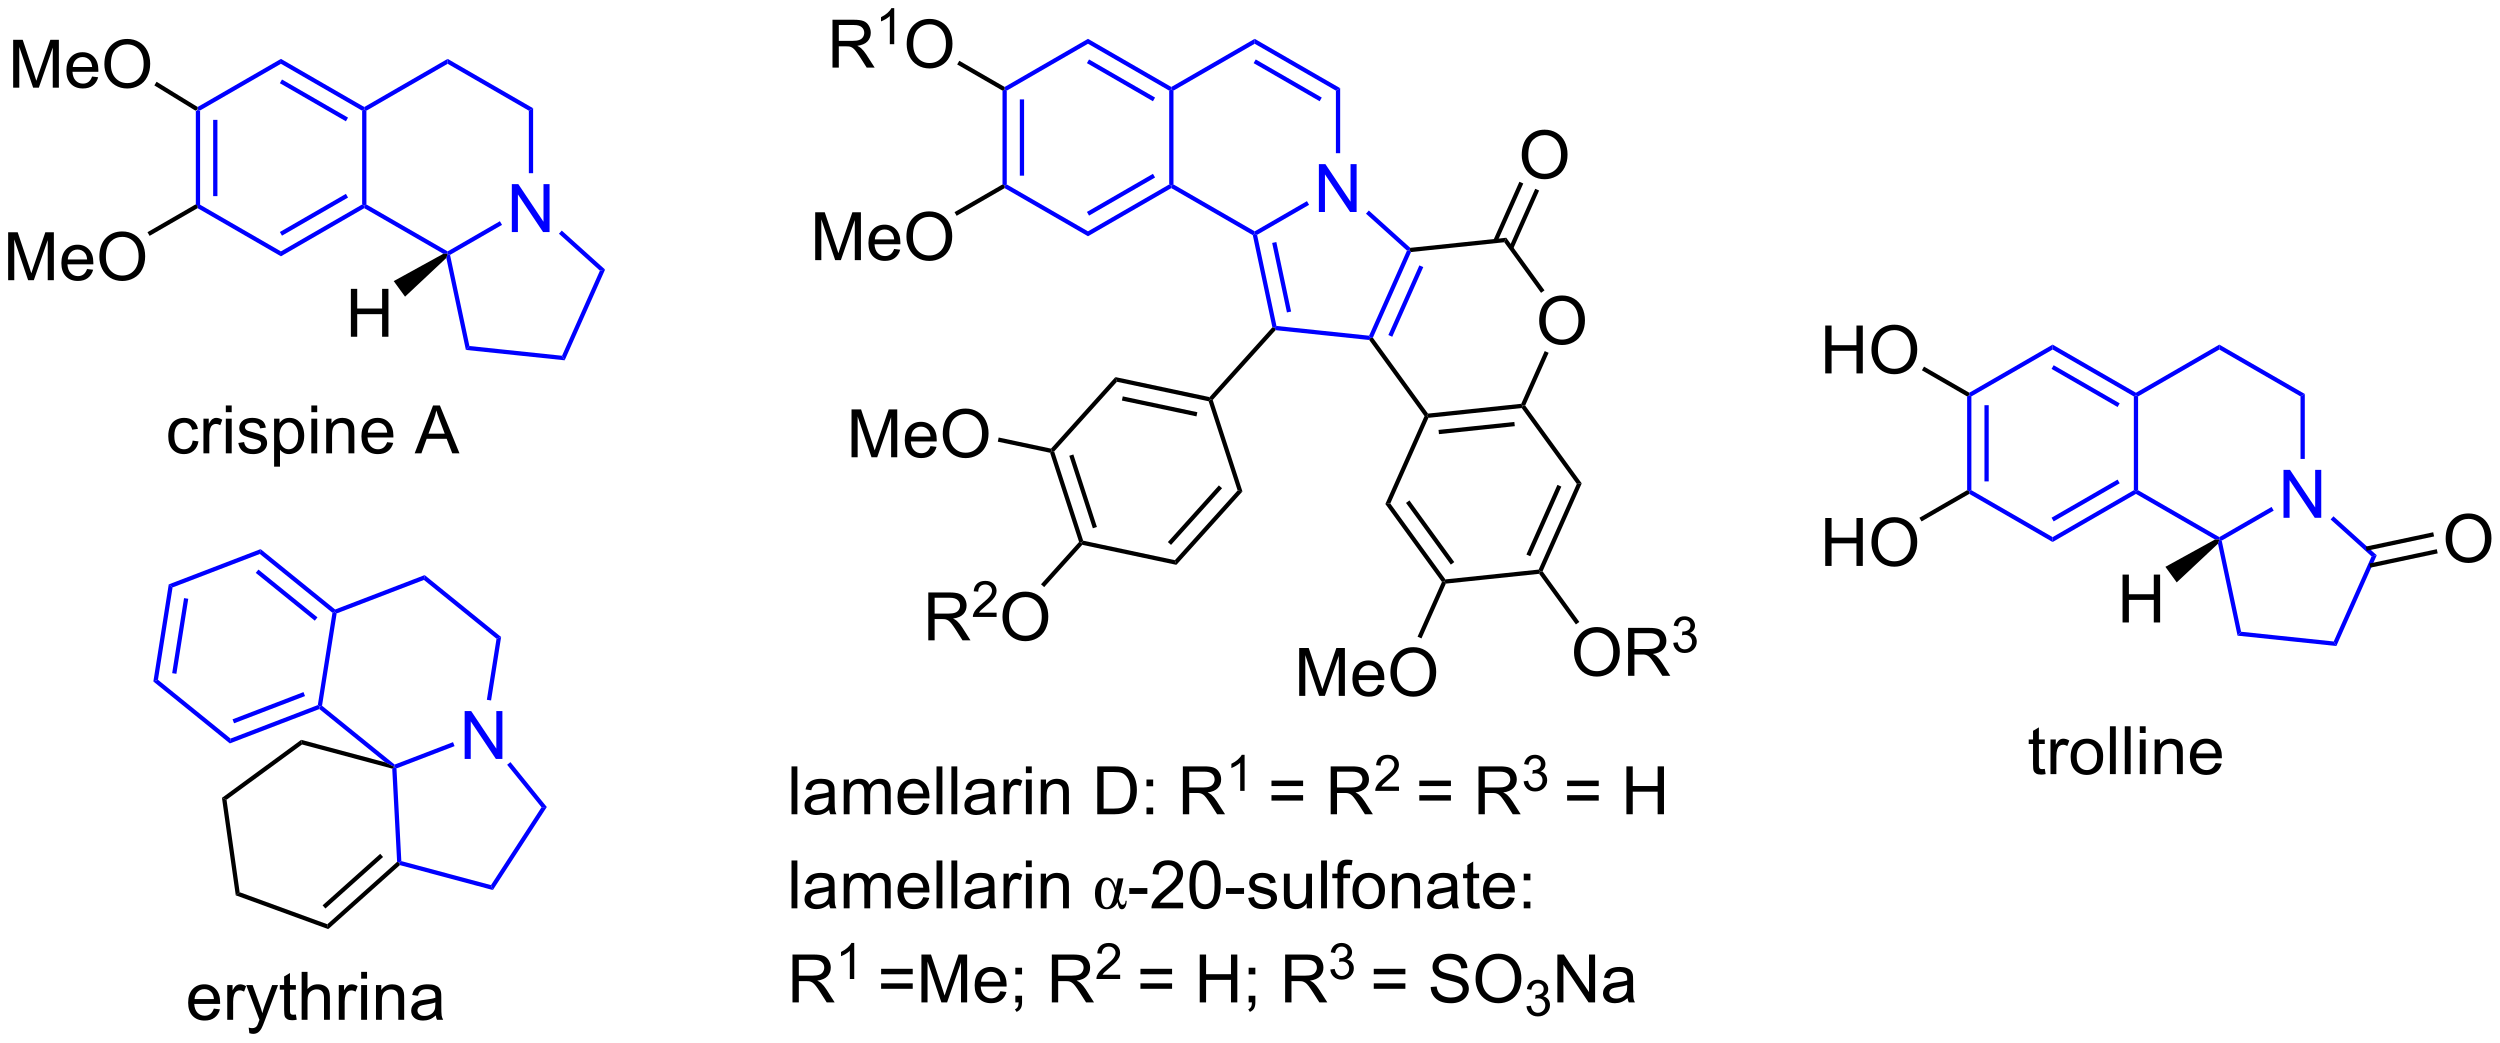 <?xml version="1.0" encoding="UTF-8"?>
<!DOCTYPE svg PUBLIC '-//W3C//DTD SVG 1.0//EN'
          'http://www.w3.org/TR/2001/REC-SVG-20010904/DTD/svg10.dtd'>
<svg stroke-dasharray="none" shape-rendering="auto" xmlns="http://www.w3.org/2000/svg" font-family="'Dialog'" text-rendering="auto" width="820" fill-opacity="1" color-interpolation="auto" color-rendering="auto" preserveAspectRatio="xMidYMid meet" font-size="12px" viewBox="0 0 820 342" fill="black" xmlns:xlink="http://www.w3.org/1999/xlink" stroke="black" image-rendering="auto" stroke-miterlimit="10" stroke-linecap="square" stroke-linejoin="miter" font-style="normal" stroke-width="1" height="342" stroke-dashoffset="0" font-weight="normal" stroke-opacity="1"
><!--Generated by the Batik Graphics2D SVG Generator--><defs id="genericDefs"
  /><g
  ><defs id="defs1"
    ><clipPath clipPathUnits="userSpaceOnUse" id="clipPath1"
      ><path d="M2.229 2.797 L309.667 2.797 L309.667 130.957 L2.229 130.957 L2.229 2.797 Z"
      /></clipPath
      ><clipPath clipPathUnits="userSpaceOnUse" id="clipPath2"
      ><path d="M90.741 106.445 L90.741 231.041 L389.631 231.041 L389.631 106.445 Z"
      /></clipPath
    ></defs
    ><g fill="blue" transform="scale(2.667,2.667) translate(-2.229,-2.797) matrix(1.029,0,0,1.029,-91.107,-106.692)" stroke="blue"
    ><path d="M114.11 119.674 L114.365 119.531 L114.62 119.678 L114.62 130.893 L114.365 131.04 L114.11 130.893 ZM116.181 120.727 L116.181 129.844 L116.692 129.844 L116.692 120.727 Z" stroke="none" clip-path="url(#clipPath2)"
    /></g
    ><g fill="blue" transform="matrix(2.743,0,0,2.743,-248.896,-291.97)" stroke="blue"
    ><path d="M114.365 131.334 L114.365 131.04 L114.62 130.893 L124.332 136.5 L124.332 137.089 Z" stroke="none" clip-path="url(#clipPath2)"
    /></g
    ><g fill="blue" transform="matrix(2.743,0,0,2.743,-248.896,-291.97)" stroke="blue"
    ><path d="M124.332 137.089 L124.332 136.5 L134.043 130.893 L134.298 131.04 L134.298 131.334 ZM124.459 134.623 L132.355 130.065 L132.099 129.623 L124.204 134.181 Z" stroke="none" clip-path="url(#clipPath2)"
    /></g
    ><g fill="blue" transform="matrix(2.743,0,0,2.743,-248.896,-291.97)" stroke="blue"
    ><path d="M134.554 130.893 L134.298 131.04 L134.043 130.893 L134.043 119.678 L134.298 119.531 L134.554 119.678 Z" stroke="none" clip-path="url(#clipPath2)"
    /></g
    ><g fill="blue" transform="matrix(2.743,0,0,2.743,-248.896,-291.97)" stroke="blue"
    ><path d="M134.298 119.237 L134.298 119.531 L134.043 119.678 L124.332 114.071 L124.332 113.482 ZM132.355 120.506 L124.459 115.948 L124.204 116.39 L132.099 120.948 Z" stroke="none" clip-path="url(#clipPath2)"
    /></g
    ><g fill="blue" transform="matrix(2.743,0,0,2.743,-248.896,-291.97)" stroke="blue"
    ><path d="M124.332 113.482 L124.332 114.071 L114.62 119.678 L114.365 119.531 L114.369 119.234 Z" stroke="none" clip-path="url(#clipPath2)"
    /></g
    ><g fill="blue" transform="matrix(2.743,0,0,2.743,-248.896,-291.97)" stroke="blue"
    ><path d="M151.941 134.19 L151.941 128.463 L152.72 128.463 L155.728 132.958 L155.728 128.463 L156.454 128.463 L156.454 134.19 L155.676 134.19 L152.668 129.69 L152.668 134.19 L151.941 134.19 Z" stroke="none" clip-path="url(#clipPath2)"
    /></g
    ><g fill="blue" transform="matrix(2.743,0,0,2.743,-248.896,-291.97)" stroke="blue"
    ><path d="M134.298 131.334 L134.298 131.04 L134.554 130.893 L144.265 136.5 L144.265 136.794 L143.748 136.79 Z" stroke="none" clip-path="url(#clipPath2)"
    /></g
    ><g fill="blue" transform="matrix(2.743,0,0,2.743,-248.896,-291.97)" stroke="blue"
    ><path d="M144.553 136.922 L144.265 136.794 L144.265 136.5 L150.514 132.892 L150.769 133.334 Z" stroke="none" clip-path="url(#clipPath2)"
    /></g
    ><g fill="blue" transform="matrix(2.743,0,0,2.743,-248.896,-291.97)" stroke="blue"
    ><path d="M154.487 127.156 L153.977 127.156 L153.977 119.678 L154.487 119.384 Z" stroke="none" clip-path="url(#clipPath2)"
    /></g
    ><g fill="blue" transform="matrix(2.743,0,0,2.743,-248.896,-291.97)" stroke="blue"
    ><path d="M154.487 119.384 L153.977 119.678 L144.265 114.071 L144.265 113.482 Z" stroke="none" clip-path="url(#clipPath2)"
    /></g
    ><g fill="blue" transform="matrix(2.743,0,0,2.743,-248.896,-291.97)" stroke="blue"
    ><path d="M144.265 113.482 L144.265 114.071 L134.554 119.678 L134.298 119.531 L134.298 119.237 Z" stroke="none" clip-path="url(#clipPath2)"
    /></g
    ><g fill="blue" transform="matrix(2.743,0,0,2.743,-248.896,-291.97)" stroke="blue"
    ><path d="M144.109 137.287 L144.265 136.794 L144.553 136.922 L146.869 147.817 L146.447 148.286 Z" stroke="none" clip-path="url(#clipPath2)"
    /></g
    ><g fill="blue" transform="matrix(2.743,0,0,2.743,-248.896,-291.97)" stroke="blue"
    ><path d="M146.447 148.286 L146.869 147.817 L157.946 148.981 L158.261 149.527 Z" stroke="none" clip-path="url(#clipPath2)"
    /></g
    ><g fill="blue" transform="matrix(2.743,0,0,2.743,-248.896,-291.97)" stroke="blue"
    ><path d="M158.261 149.527 L157.946 148.981 L162.476 138.806 L163.093 138.675 Z" stroke="none" clip-path="url(#clipPath2)"
    /></g
    ><g fill="blue" transform="matrix(2.743,0,0,2.743,-248.896,-291.97)" stroke="blue"
    ><path d="M163.093 138.675 L162.476 138.806 L157.574 134.392 L157.915 134.013 Z" stroke="none" clip-path="url(#clipPath2)"
    /></g
    ><g transform="matrix(2.743,0,0,2.743,-248.896,-291.97)"
    ><path d="M132.695 146.709 L132.695 140.982 L133.453 140.982 L133.453 143.334 L136.43 143.334 L136.43 140.982 L137.187 140.982 L137.187 146.709 L136.43 146.709 L136.43 144.008 L133.453 144.008 L133.453 146.709 L132.695 146.709 Z" stroke="none" clip-path="url(#clipPath2)"
    /></g
    ><g transform="matrix(2.743,0,0,2.743,-248.896,-291.97)"
    ><path d="M143.748 136.79 L144.265 136.794 L144.109 137.287 L139.172 141.917 L137.819 140.055 Z" stroke="none" clip-path="url(#clipPath2)"
    /></g
    ><g transform="matrix(2.743,0,0,2.743,-248.896,-291.97)"
    ><path d="M92.312 116.927 L92.312 111.2 L93.453 111.2 L94.81 115.255 Q94.997 115.82 95.083 116.101 Q95.18 115.789 95.388 115.185 L96.758 111.2 L97.779 111.2 L97.779 116.927 L97.047 116.927 L97.047 112.132 L95.383 116.927 L94.701 116.927 L93.044 112.052 L93.044 116.927 L92.312 116.927 ZM101.75 115.591 L102.477 115.679 Q102.305 116.317 101.838 116.669 Q101.375 117.021 100.654 117.021 Q99.742 117.021 99.208 116.461 Q98.677 115.898 98.677 114.888 Q98.677 113.841 99.216 113.263 Q99.755 112.685 100.615 112.685 Q101.445 112.685 101.971 113.252 Q102.5 113.817 102.5 114.844 Q102.5 114.906 102.497 115.031 L99.404 115.031 Q99.443 115.716 99.789 116.081 Q100.138 116.442 100.656 116.442 Q101.044 116.442 101.318 116.239 Q101.591 116.036 101.75 115.591 ZM99.443 114.453 L101.758 114.453 Q101.711 113.929 101.492 113.669 Q101.156 113.263 100.622 113.263 Q100.138 113.263 99.807 113.588 Q99.477 113.911 99.443 114.453 ZM103.22 114.138 Q103.22 112.711 103.986 111.906 Q104.751 111.099 105.962 111.099 Q106.754 111.099 107.389 111.479 Q108.027 111.856 108.361 112.534 Q108.697 113.211 108.697 114.07 Q108.697 114.942 108.345 115.63 Q107.993 116.317 107.348 116.672 Q106.704 117.026 105.957 117.026 Q105.15 117.026 104.512 116.635 Q103.876 116.242 103.548 115.567 Q103.22 114.89 103.22 114.138 ZM104.001 114.148 Q104.001 115.185 104.556 115.781 Q105.113 116.375 105.954 116.375 Q106.808 116.375 107.361 115.773 Q107.915 115.172 107.915 114.067 Q107.915 113.367 107.678 112.846 Q107.441 112.325 106.986 112.039 Q106.532 111.75 105.965 111.75 Q105.16 111.75 104.579 112.304 Q104.001 112.856 104.001 114.148 Z" stroke="none" clip-path="url(#clipPath2)"
    /></g
    ><g transform="matrix(2.743,0,0,2.743,-248.896,-291.97)"
    ><path d="M114.369 119.234 L114.365 119.531 L114.11 119.674 L109.195 116.655 L109.462 116.22 Z" stroke="none" clip-path="url(#clipPath2)"
    /></g
    ><g transform="matrix(2.743,0,0,2.743,-248.896,-291.97)"
    ><path d="M91.713 139.944 L91.713 134.218 L92.854 134.218 L94.21 138.272 Q94.398 138.837 94.484 139.119 Q94.58 138.806 94.789 138.202 L96.158 134.218 L97.179 134.218 L97.179 139.944 L96.447 139.944 L96.447 135.15 L94.783 139.944 L94.101 139.944 L92.445 135.069 L92.445 139.944 L91.713 139.944 ZM101.151 138.608 L101.877 138.697 Q101.705 139.335 101.239 139.686 Q100.776 140.038 100.054 140.038 Q99.143 140.038 98.609 139.478 Q98.078 138.916 98.078 137.905 Q98.078 136.858 98.617 136.28 Q99.156 135.702 100.015 135.702 Q100.846 135.702 101.372 136.27 Q101.901 136.835 101.901 137.861 Q101.901 137.923 101.898 138.048 L98.804 138.048 Q98.843 138.733 99.19 139.098 Q99.539 139.46 100.057 139.46 Q100.445 139.46 100.718 139.257 Q100.992 139.054 101.151 138.608 ZM98.843 137.47 L101.158 137.47 Q101.112 136.947 100.893 136.686 Q100.557 136.28 100.023 136.28 Q99.539 136.28 99.208 136.606 Q98.877 136.929 98.843 137.47 ZM102.621 137.155 Q102.621 135.728 103.386 134.923 Q104.152 134.116 105.363 134.116 Q106.154 134.116 106.79 134.496 Q107.428 134.874 107.761 135.551 Q108.097 136.228 108.097 137.087 Q108.097 137.96 107.746 138.647 Q107.394 139.335 106.748 139.689 Q106.105 140.043 105.358 140.043 Q104.55 140.043 103.912 139.653 Q103.277 139.259 102.949 138.585 Q102.621 137.908 102.621 137.155 ZM103.402 137.166 Q103.402 138.202 103.957 138.798 Q104.514 139.392 105.355 139.392 Q106.209 139.392 106.761 138.791 Q107.316 138.189 107.316 137.085 Q107.316 136.384 107.079 135.863 Q106.842 135.343 106.386 135.056 Q105.933 134.767 105.365 134.767 Q104.561 134.767 103.98 135.322 Q103.402 135.874 103.402 137.166 Z" stroke="none" clip-path="url(#clipPath2)"
    /></g
    ><g transform="matrix(2.743,0,0,2.743,-248.896,-291.97)"
    ><path d="M114.11 130.893 L114.365 131.04 L114.365 131.334 L108.628 134.647 L108.373 134.205 Z" stroke="none" clip-path="url(#clipPath2)"
    /></g
    ><g transform="matrix(2.743,0,0,2.743,-248.896,-291.97)"
    ><path d="M113.78 159.13 L114.472 159.221 Q114.358 159.935 113.892 160.341 Q113.425 160.744 112.746 160.744 Q111.894 160.744 111.376 160.187 Q110.858 159.63 110.858 158.591 Q110.858 157.919 111.079 157.416 Q111.303 156.911 111.759 156.661 Q112.215 156.409 112.748 156.409 Q113.425 156.409 113.855 156.75 Q114.285 157.091 114.405 157.721 L113.722 157.825 Q113.623 157.409 113.376 157.198 Q113.129 156.987 112.777 156.987 Q112.246 156.987 111.912 157.367 Q111.582 157.747 111.582 158.573 Q111.582 159.409 111.902 159.789 Q112.222 160.166 112.738 160.166 Q113.152 160.166 113.428 159.914 Q113.707 159.659 113.78 159.13 ZM115.066 160.651 L115.066 156.502 L115.699 156.502 L115.699 157.13 Q115.941 156.69 116.144 156.549 Q116.35 156.409 116.597 156.409 Q116.952 156.409 117.319 156.635 L117.077 157.286 Q116.819 157.135 116.561 157.135 Q116.332 157.135 116.147 157.273 Q115.965 157.411 115.886 157.659 Q115.769 158.034 115.769 158.479 L115.769 160.651 L115.066 160.651 ZM117.741 155.731 L117.741 154.924 L118.444 154.924 L118.444 155.731 L117.741 155.731 ZM117.741 160.651 L117.741 156.502 L118.444 156.502 L118.444 160.651 L117.741 160.651 ZM119.234 159.411 L119.929 159.302 Q119.987 159.721 120.255 159.945 Q120.523 160.166 121.002 160.166 Q121.487 160.166 121.721 159.968 Q121.956 159.77 121.956 159.505 Q121.956 159.268 121.75 159.13 Q121.604 159.036 121.031 158.893 Q120.257 158.698 119.958 158.554 Q119.659 158.411 119.505 158.161 Q119.351 157.909 119.351 157.604 Q119.351 157.325 119.476 157.091 Q119.604 156.854 119.823 156.698 Q119.987 156.575 120.271 156.492 Q120.554 156.409 120.877 156.409 Q121.367 156.409 121.734 156.549 Q122.104 156.69 122.278 156.929 Q122.456 157.169 122.523 157.573 L121.836 157.666 Q121.789 157.346 121.562 157.166 Q121.338 156.987 120.929 156.987 Q120.445 156.987 120.237 157.148 Q120.031 157.307 120.031 157.52 Q120.031 157.659 120.117 157.768 Q120.203 157.88 120.385 157.955 Q120.492 157.994 121.007 158.135 Q121.752 158.333 122.047 158.461 Q122.344 158.588 122.51 158.83 Q122.679 159.073 122.679 159.432 Q122.679 159.784 122.474 160.093 Q122.268 160.403 121.88 160.575 Q121.495 160.744 121.007 160.744 Q120.198 160.744 119.773 160.409 Q119.351 160.073 119.234 159.411 ZM123.515 162.242 L123.515 156.502 L124.156 156.502 L124.156 157.041 Q124.382 156.724 124.666 156.567 Q124.953 156.409 125.359 156.409 Q125.89 156.409 126.297 156.682 Q126.703 156.955 126.909 157.453 Q127.117 157.95 127.117 158.544 Q127.117 159.182 126.888 159.692 Q126.659 160.2 126.224 160.474 Q125.789 160.744 125.307 160.744 Q124.956 160.744 124.677 160.596 Q124.398 160.448 124.219 160.221 L124.219 162.242 L123.515 162.242 ZM124.151 158.599 Q124.151 159.401 124.474 159.784 Q124.799 160.166 125.26 160.166 Q125.729 160.166 126.062 159.77 Q126.398 159.372 126.398 158.541 Q126.398 157.747 126.07 157.354 Q125.745 156.958 125.291 156.958 Q124.844 156.958 124.497 157.38 Q124.151 157.799 124.151 158.599 ZM127.967 155.731 L127.967 154.924 L128.67 154.924 L128.67 155.731 L127.967 155.731 ZM127.967 160.651 L127.967 156.502 L128.67 156.502 L128.67 160.651 L127.967 160.651 ZM129.742 160.651 L129.742 156.502 L130.375 156.502 L130.375 157.091 Q130.831 156.409 131.695 156.409 Q132.07 156.409 132.382 156.544 Q132.698 156.677 132.854 156.895 Q133.01 157.114 133.073 157.416 Q133.112 157.612 133.112 158.099 L133.112 160.651 L132.409 160.651 L132.409 158.127 Q132.409 157.698 132.325 157.484 Q132.244 157.27 132.036 157.145 Q131.828 157.018 131.547 157.018 Q131.096 157.018 130.771 157.304 Q130.445 157.588 130.445 158.385 L130.445 160.651 L129.742 160.651 ZM137.03 159.315 L137.756 159.403 Q137.584 160.041 137.118 160.393 Q136.655 160.744 135.933 160.744 Q135.022 160.744 134.488 160.185 Q133.957 159.622 133.957 158.612 Q133.957 157.565 134.496 156.987 Q135.035 156.409 135.894 156.409 Q136.725 156.409 137.251 156.976 Q137.78 157.541 137.78 158.567 Q137.78 158.63 137.777 158.755 L134.683 158.755 Q134.722 159.44 135.069 159.804 Q135.418 160.166 135.936 160.166 Q136.324 160.166 136.597 159.963 Q136.871 159.76 137.03 159.315 ZM134.722 158.177 L137.037 158.177 Q136.991 157.653 136.772 157.393 Q136.436 156.987 135.902 156.987 Q135.418 156.987 135.087 157.312 Q134.756 157.635 134.722 158.177 ZM140.321 160.651 L142.522 154.924 L143.34 154.924 L145.683 160.651 L144.819 160.651 L144.152 158.916 L141.756 158.916 L141.129 160.651 L140.321 160.651 ZM141.975 158.299 L143.918 158.299 L143.319 156.713 Q143.045 155.989 142.912 155.526 Q142.803 156.075 142.605 156.619 L141.975 158.299 Z" stroke="none" clip-path="url(#clipPath2)"
    /></g
    ><g transform="matrix(2.743,0,0,2.743,-248.896,-291.97)"
    ><path d="M185.385 203.808 L185.385 198.082 L186.088 198.082 L186.088 203.808 L185.385 203.808 ZM189.884 203.295 Q189.493 203.628 189.131 203.766 Q188.772 203.902 188.358 203.902 Q187.673 203.902 187.306 203.569 Q186.939 203.233 186.939 202.714 Q186.939 202.41 187.077 202.157 Q187.217 201.905 187.441 201.753 Q187.665 201.6 187.946 201.522 Q188.155 201.467 188.571 201.417 Q189.423 201.316 189.827 201.175 Q189.829 201.03 189.829 200.99 Q189.829 200.561 189.631 200.386 Q189.36 200.147 188.829 200.147 Q188.334 200.147 188.097 200.321 Q187.86 200.496 187.748 200.936 L187.061 200.842 Q187.155 200.402 187.368 200.131 Q187.584 199.858 187.991 199.712 Q188.397 199.566 188.931 199.566 Q189.462 199.566 189.793 199.691 Q190.126 199.816 190.282 200.006 Q190.439 200.194 190.501 200.483 Q190.537 200.662 190.537 201.131 L190.537 202.069 Q190.537 203.05 190.582 203.311 Q190.626 203.569 190.759 203.808 L190.024 203.808 Q189.915 203.589 189.884 203.295 ZM189.827 201.725 Q189.444 201.881 188.678 201.99 Q188.243 202.053 188.064 202.131 Q187.884 202.209 187.785 202.36 Q187.689 202.511 187.689 202.694 Q187.689 202.975 187.902 203.162 Q188.116 203.35 188.524 203.35 Q188.931 203.35 189.246 203.173 Q189.564 202.996 189.712 202.686 Q189.827 202.449 189.827 201.983 L189.827 201.725 ZM191.627 203.808 L191.627 199.66 L192.255 199.66 L192.255 200.24 Q192.45 199.936 192.773 199.751 Q193.099 199.566 193.513 199.566 Q193.974 199.566 194.268 199.759 Q194.565 199.949 194.685 200.292 Q195.177 199.566 195.966 199.566 Q196.583 199.566 196.914 199.907 Q197.247 200.248 197.247 200.959 L197.247 203.808 L196.549 203.808 L196.549 201.194 Q196.549 200.772 196.479 200.587 Q196.411 200.402 196.232 200.29 Q196.052 200.175 195.81 200.175 Q195.372 200.175 195.083 200.467 Q194.794 200.756 194.794 201.397 L194.794 203.808 L194.091 203.808 L194.091 201.113 Q194.091 200.644 193.919 200.41 Q193.747 200.175 193.357 200.175 Q193.06 200.175 192.807 200.332 Q192.557 200.488 192.442 200.79 Q192.33 201.089 192.33 201.655 L192.33 203.808 L191.627 203.808 ZM201.13 202.472 L201.857 202.561 Q201.685 203.199 201.219 203.55 Q200.755 203.902 200.034 203.902 Q199.122 203.902 198.588 203.342 Q198.057 202.78 198.057 201.769 Q198.057 200.722 198.596 200.144 Q199.135 199.566 199.994 199.566 Q200.825 199.566 201.351 200.134 Q201.88 200.699 201.88 201.725 Q201.88 201.787 201.877 201.912 L198.784 201.912 Q198.823 202.597 199.169 202.962 Q199.518 203.324 200.036 203.324 Q200.424 203.324 200.698 203.121 Q200.971 202.917 201.13 202.472 ZM198.823 201.334 L201.138 201.334 Q201.091 200.811 200.872 200.55 Q200.536 200.144 200.002 200.144 Q199.518 200.144 199.187 200.47 Q198.857 200.792 198.823 201.334 ZM202.725 203.808 L202.725 198.082 L203.428 198.082 L203.428 203.808 L202.725 203.808 ZM204.502 203.808 L204.502 198.082 L205.205 198.082 L205.205 203.808 L204.502 203.808 ZM209.001 203.295 Q208.61 203.628 208.248 203.766 Q207.889 203.902 207.475 203.902 Q206.79 203.902 206.423 203.569 Q206.056 203.233 206.056 202.714 Q206.056 202.41 206.194 202.157 Q206.334 201.905 206.558 201.753 Q206.782 201.6 207.064 201.522 Q207.272 201.467 207.689 201.417 Q208.54 201.316 208.944 201.175 Q208.946 201.03 208.946 200.99 Q208.946 200.561 208.748 200.386 Q208.478 200.147 207.946 200.147 Q207.452 200.147 207.215 200.321 Q206.978 200.496 206.866 200.936 L206.178 200.842 Q206.272 200.402 206.485 200.131 Q206.702 199.858 207.108 199.712 Q207.514 199.566 208.048 199.566 Q208.579 199.566 208.91 199.691 Q209.243 199.816 209.399 200.006 Q209.556 200.194 209.618 200.483 Q209.655 200.662 209.655 201.131 L209.655 202.069 Q209.655 203.05 209.699 203.311 Q209.743 203.569 209.876 203.808 L209.142 203.808 Q209.032 203.589 209.001 203.295 ZM208.944 201.725 Q208.561 201.881 207.795 201.99 Q207.36 202.053 207.181 202.131 Q207.001 202.209 206.902 202.36 Q206.806 202.511 206.806 202.694 Q206.806 202.975 207.019 203.162 Q207.233 203.35 207.642 203.35 Q208.048 203.35 208.363 203.173 Q208.681 202.996 208.829 202.686 Q208.944 202.449 208.944 201.983 L208.944 201.725 ZM210.737 203.808 L210.737 199.66 L211.369 199.66 L211.369 200.287 Q211.612 199.847 211.815 199.707 Q212.02 199.566 212.268 199.566 Q212.622 199.566 212.989 199.792 L212.747 200.444 Q212.489 200.292 212.232 200.292 Q212.002 200.292 211.817 200.43 Q211.635 200.569 211.557 200.816 Q211.44 201.191 211.44 201.636 L211.44 203.808 L210.737 203.808 ZM213.411 198.889 L213.411 198.082 L214.114 198.082 L214.114 198.889 L213.411 198.889 ZM213.411 203.808 L213.411 199.66 L214.114 199.66 L214.114 203.808 L213.411 203.808 ZM215.186 203.808 L215.186 199.66 L215.819 199.66 L215.819 200.248 Q216.274 199.566 217.139 199.566 Q217.514 199.566 217.827 199.701 Q218.142 199.834 218.298 200.053 Q218.454 200.272 218.517 200.574 Q218.556 200.769 218.556 201.256 L218.556 203.808 L217.853 203.808 L217.853 201.285 Q217.853 200.855 217.769 200.641 Q217.689 200.428 217.48 200.303 Q217.272 200.175 216.991 200.175 Q216.54 200.175 216.215 200.462 Q215.889 200.746 215.889 201.542 L215.889 203.808 L215.186 203.808 ZM221.946 203.808 L221.946 198.082 L223.92 198.082 Q224.587 198.082 224.939 198.162 Q225.431 198.277 225.78 198.574 Q226.233 198.957 226.457 199.553 Q226.681 200.147 226.681 200.912 Q226.681 201.566 226.527 202.071 Q226.376 202.574 226.136 202.905 Q225.899 203.233 225.616 203.423 Q225.334 203.613 224.933 203.712 Q224.532 203.808 224.014 203.808 L221.946 203.808 ZM222.704 203.131 L223.928 203.131 Q224.493 203.131 224.816 203.027 Q225.139 202.92 225.329 202.73 Q225.6 202.459 225.748 202.006 Q225.899 201.55 225.899 200.902 Q225.899 200.003 225.605 199.522 Q225.311 199.037 224.889 198.873 Q224.584 198.756 223.907 198.756 L222.704 198.756 L222.704 203.131 ZM227.83 200.459 L227.83 199.66 L228.63 199.66 L228.63 200.459 L227.83 200.459 ZM227.83 203.808 L227.83 203.006 L228.63 203.006 L228.63 203.808 L227.83 203.808 ZM232.182 203.808 L232.182 198.082 L234.721 198.082 Q235.487 198.082 235.885 198.235 Q236.284 198.389 236.52 198.78 Q236.76 199.17 236.76 199.644 Q236.76 200.253 236.364 200.673 Q235.971 201.089 235.145 201.201 Q235.448 201.347 235.604 201.488 Q235.935 201.792 236.232 202.248 L237.229 203.808 L236.276 203.808 L235.518 202.615 Q235.185 202.1 234.969 201.826 Q234.755 201.553 234.586 201.444 Q234.416 201.334 234.239 201.292 Q234.112 201.264 233.817 201.264 L232.94 201.264 L232.94 203.808 L232.182 203.808 ZM232.94 200.608 L234.567 200.608 Q235.088 200.608 235.38 200.501 Q235.674 200.394 235.825 200.157 Q235.979 199.92 235.979 199.644 Q235.979 199.238 235.682 198.977 Q235.388 198.714 234.752 198.714 L232.94 198.714 L232.94 200.608 Z" stroke="none" clip-path="url(#clipPath2)"
    /></g
    ><g transform="matrix(2.743,0,0,2.743,-248.896,-291.97)"
    ><path d="M239.565 201.008 L239.038 201.008 L239.038 197.647 Q238.847 197.828 238.538 198.01 Q238.23 198.192 237.983 198.284 L237.983 197.774 Q238.425 197.565 238.755 197.27 Q239.087 196.973 239.226 196.696 L239.565 196.696 L239.565 201.008 Z" stroke="none" clip-path="url(#clipPath2)"
    /></g
    ><g transform="matrix(2.743,0,0,2.743,-248.896,-291.97)"
    ><path d="M246.56 200.441 L242.778 200.441 L242.778 199.785 L246.56 199.785 L246.56 200.441 ZM246.56 202.178 L242.778 202.178 L242.778 201.522 L246.56 201.522 L246.56 202.178 ZM249.858 203.808 L249.858 198.082 L252.397 198.082 Q253.162 198.082 253.561 198.235 Q253.959 198.389 254.196 198.78 Q254.436 199.17 254.436 199.644 Q254.436 200.253 254.04 200.673 Q253.647 201.089 252.821 201.201 Q253.123 201.347 253.28 201.488 Q253.61 201.792 253.907 202.248 L254.905 203.808 L253.952 203.808 L253.194 202.615 Q252.86 202.1 252.644 201.826 Q252.431 201.553 252.261 201.444 Q252.092 201.334 251.915 201.292 Q251.787 201.264 251.493 201.264 L250.615 201.264 L250.615 203.808 L249.858 203.808 ZM250.615 200.608 L252.243 200.608 Q252.764 200.608 253.056 200.501 Q253.35 200.394 253.501 200.157 Q253.655 199.92 253.655 199.644 Q253.655 199.238 253.358 198.977 Q253.064 198.714 252.428 198.714 L250.615 198.714 L250.615 200.608 Z" stroke="none" clip-path="url(#clipPath2)"
    /></g
    ><g transform="matrix(2.743,0,0,2.743,-248.896,-291.97)"
    ><path d="M258.026 200.5 L258.026 201.008 L255.186 201.008 Q255.181 200.817 255.249 200.641 Q255.357 200.352 255.595 200.071 Q255.835 199.789 256.286 199.42 Q256.985 198.846 257.231 198.51 Q257.478 198.174 257.478 197.875 Q257.478 197.563 257.253 197.348 Q257.03 197.131 256.669 197.131 Q256.288 197.131 256.06 197.36 Q255.831 197.588 255.829 197.993 L255.286 197.938 Q255.343 197.33 255.706 197.014 Q256.069 196.696 256.681 196.696 Q257.3 196.696 257.659 197.039 Q258.021 197.381 258.021 197.887 Q258.021 198.145 257.915 198.395 Q257.81 198.643 257.563 198.918 Q257.319 199.194 256.751 199.674 Q256.276 200.073 256.142 200.215 Q256.007 200.358 255.919 200.5 L258.026 200.5 Z" stroke="none" clip-path="url(#clipPath2)"
    /></g
    ><g transform="matrix(2.743,0,0,2.743,-248.896,-291.97)"
    ><path d="M264.235 200.441 L260.454 200.441 L260.454 199.785 L264.235 199.785 L264.235 200.441 ZM264.235 202.178 L260.454 202.178 L260.454 201.522 L264.235 201.522 L264.235 202.178 ZM267.534 203.808 L267.534 198.082 L270.073 198.082 Q270.838 198.082 271.237 198.235 Q271.635 198.389 271.872 198.78 Q272.112 199.17 272.112 199.644 Q272.112 200.253 271.716 200.673 Q271.323 201.089 270.497 201.201 Q270.799 201.347 270.955 201.488 Q271.286 201.792 271.583 202.248 L272.58 203.808 L271.627 203.808 L270.87 202.615 Q270.536 202.1 270.32 201.826 Q270.106 201.553 269.937 201.444 Q269.768 201.334 269.591 201.292 Q269.463 201.264 269.169 201.264 L268.291 201.264 L268.291 203.808 L267.534 203.808 ZM268.291 200.608 L269.919 200.608 Q270.44 200.608 270.731 200.501 Q271.026 200.394 271.177 200.157 Q271.33 199.92 271.33 199.644 Q271.33 199.238 271.034 198.977 Q270.739 198.714 270.104 198.714 L268.291 198.714 L268.291 200.608 Z" stroke="none" clip-path="url(#clipPath2)"
    /></g
    ><g transform="matrix(2.743,0,0,2.743,-248.896,-291.97)"
    ><path d="M272.933 199.873 L273.46 199.803 Q273.552 200.252 273.769 200.45 Q273.987 200.647 274.302 200.647 Q274.673 200.647 274.929 200.389 Q275.187 200.131 275.187 199.75 Q275.187 199.387 274.948 199.153 Q274.712 198.916 274.345 198.916 Q274.196 198.916 273.974 198.975 L274.032 198.512 Q274.085 198.518 274.116 198.518 Q274.454 198.518 274.724 198.342 Q274.993 198.166 274.993 197.799 Q274.993 197.51 274.796 197.321 Q274.601 197.129 274.29 197.129 Q273.981 197.129 273.776 197.323 Q273.571 197.516 273.513 197.903 L272.985 197.809 Q273.083 197.278 273.425 196.987 Q273.769 196.696 274.278 196.696 Q274.63 196.696 274.925 196.846 Q275.222 196.996 275.378 197.258 Q275.534 197.518 275.534 197.811 Q275.534 198.09 275.384 198.319 Q275.235 198.547 274.942 198.682 Q275.323 198.77 275.534 199.047 Q275.745 199.323 275.745 199.739 Q275.745 200.301 275.335 200.694 Q274.925 201.084 274.298 201.084 Q273.733 201.084 273.358 200.748 Q272.985 200.41 272.933 199.873 Z" stroke="none" clip-path="url(#clipPath2)"
    /></g
    ><g transform="matrix(2.743,0,0,2.743,-248.896,-291.97)"
    ><path d="M281.911 200.441 L278.13 200.441 L278.13 199.785 L281.911 199.785 L281.911 200.441 ZM281.911 202.178 L278.13 202.178 L278.13 201.522 L281.911 201.522 L281.911 202.178 ZM285.22 203.808 L285.22 198.082 L285.978 198.082 L285.978 200.433 L288.954 200.433 L288.954 198.082 L289.712 198.082 L289.712 203.808 L288.954 203.808 L288.954 201.108 L285.978 201.108 L285.978 203.808 L285.22 203.808 Z" stroke="none" clip-path="url(#clipPath2)"
    /></g
    ><g transform="matrix(2.743,0,0,2.743,-248.896,-291.97)"
    ><path d="M185.385 215.058 L185.385 209.332 L186.088 209.332 L186.088 215.058 L185.385 215.058 ZM189.884 214.545 Q189.493 214.878 189.131 215.016 Q188.772 215.152 188.358 215.152 Q187.673 215.152 187.306 214.819 Q186.939 214.483 186.939 213.964 Q186.939 213.66 187.077 213.407 Q187.217 213.155 187.441 213.003 Q187.665 212.85 187.946 212.772 Q188.155 212.717 188.571 212.667 Q189.423 212.566 189.827 212.425 Q189.829 212.28 189.829 212.24 Q189.829 211.811 189.631 211.636 Q189.36 211.397 188.829 211.397 Q188.334 211.397 188.097 211.571 Q187.86 211.746 187.748 212.186 L187.061 212.092 Q187.155 211.652 187.368 211.381 Q187.584 211.108 187.991 210.962 Q188.397 210.816 188.931 210.816 Q189.462 210.816 189.793 210.941 Q190.126 211.066 190.282 211.256 Q190.439 211.444 190.501 211.733 Q190.537 211.912 190.537 212.381 L190.537 213.319 Q190.537 214.3 190.582 214.561 Q190.626 214.819 190.759 215.058 L190.024 215.058 Q189.915 214.839 189.884 214.545 ZM189.827 212.975 Q189.444 213.131 188.678 213.24 Q188.243 213.303 188.064 213.381 Q187.884 213.459 187.785 213.61 Q187.689 213.761 187.689 213.944 Q187.689 214.225 187.902 214.412 Q188.116 214.6 188.524 214.6 Q188.931 214.6 189.246 214.423 Q189.564 214.246 189.712 213.936 Q189.827 213.699 189.827 213.233 L189.827 212.975 ZM191.627 215.058 L191.627 210.91 L192.255 210.91 L192.255 211.49 Q192.45 211.186 192.773 211.001 Q193.099 210.816 193.513 210.816 Q193.974 210.816 194.268 211.009 Q194.565 211.199 194.685 211.542 Q195.177 210.816 195.966 210.816 Q196.583 210.816 196.914 211.157 Q197.247 211.498 197.247 212.209 L197.247 215.058 L196.549 215.058 L196.549 212.444 Q196.549 212.022 196.479 211.837 Q196.411 211.652 196.232 211.54 Q196.052 211.425 195.81 211.425 Q195.372 211.425 195.083 211.717 Q194.794 212.006 194.794 212.647 L194.794 215.058 L194.091 215.058 L194.091 212.363 Q194.091 211.894 193.919 211.66 Q193.747 211.425 193.357 211.425 Q193.06 211.425 192.807 211.582 Q192.557 211.738 192.442 212.04 Q192.33 212.339 192.33 212.905 L192.33 215.058 L191.627 215.058 ZM201.13 213.722 L201.857 213.811 Q201.685 214.449 201.219 214.8 Q200.755 215.152 200.034 215.152 Q199.122 215.152 198.588 214.592 Q198.057 214.03 198.057 213.019 Q198.057 211.972 198.596 211.394 Q199.135 210.816 199.994 210.816 Q200.825 210.816 201.351 211.384 Q201.88 211.949 201.88 212.975 Q201.88 213.037 201.877 213.162 L198.784 213.162 Q198.823 213.847 199.169 214.212 Q199.518 214.574 200.036 214.574 Q200.424 214.574 200.698 214.371 Q200.971 214.167 201.13 213.722 ZM198.823 212.584 L201.138 212.584 Q201.091 212.061 200.872 211.8 Q200.536 211.394 200.002 211.394 Q199.518 211.394 199.187 211.72 Q198.857 212.042 198.823 212.584 ZM202.725 215.058 L202.725 209.332 L203.428 209.332 L203.428 215.058 L202.725 215.058 ZM204.502 215.058 L204.502 209.332 L205.205 209.332 L205.205 215.058 L204.502 215.058 ZM209.001 214.545 Q208.61 214.878 208.248 215.016 Q207.889 215.152 207.475 215.152 Q206.79 215.152 206.423 214.819 Q206.056 214.483 206.056 213.964 Q206.056 213.66 206.194 213.407 Q206.334 213.155 206.558 213.003 Q206.782 212.85 207.064 212.772 Q207.272 212.717 207.689 212.667 Q208.54 212.566 208.944 212.425 Q208.946 212.28 208.946 212.24 Q208.946 211.811 208.748 211.636 Q208.478 211.397 207.946 211.397 Q207.452 211.397 207.215 211.571 Q206.978 211.746 206.866 212.186 L206.178 212.092 Q206.272 211.652 206.485 211.381 Q206.702 211.108 207.108 210.962 Q207.514 210.816 208.048 210.816 Q208.579 210.816 208.91 210.941 Q209.243 211.066 209.399 211.256 Q209.556 211.444 209.618 211.733 Q209.655 211.912 209.655 212.381 L209.655 213.319 Q209.655 214.3 209.699 214.561 Q209.743 214.819 209.876 215.058 L209.142 215.058 Q209.032 214.839 209.001 214.545 ZM208.944 212.975 Q208.561 213.131 207.795 213.24 Q207.36 213.303 207.181 213.381 Q207.001 213.459 206.902 213.61 Q206.806 213.761 206.806 213.944 Q206.806 214.225 207.019 214.412 Q207.233 214.6 207.642 214.6 Q208.048 214.6 208.363 214.423 Q208.681 214.246 208.829 213.936 Q208.944 213.699 208.944 213.233 L208.944 212.975 ZM210.737 215.058 L210.737 210.91 L211.369 210.91 L211.369 211.537 Q211.612 211.097 211.815 210.957 Q212.02 210.816 212.268 210.816 Q212.622 210.816 212.989 211.042 L212.747 211.694 Q212.489 211.542 212.232 211.542 Q212.002 211.542 211.817 211.68 Q211.635 211.819 211.557 212.066 Q211.44 212.441 211.44 212.886 L211.44 215.058 L210.737 215.058 ZM213.411 210.139 L213.411 209.332 L214.114 209.332 L214.114 210.139 L213.411 210.139 ZM213.411 215.058 L213.411 210.91 L214.114 210.91 L214.114 215.058 L213.411 215.058 ZM215.186 215.058 L215.186 210.91 L215.819 210.91 L215.819 211.498 Q216.274 210.816 217.139 210.816 Q217.514 210.816 217.827 210.951 Q218.142 211.084 218.298 211.303 Q218.454 211.522 218.517 211.824 Q218.556 212.019 218.556 212.506 L218.556 215.058 L217.853 215.058 L217.853 212.535 Q217.853 212.105 217.769 211.891 Q217.689 211.678 217.48 211.553 Q217.272 211.425 216.991 211.425 Q216.54 211.425 216.215 211.712 Q215.889 211.996 215.889 212.792 L215.889 215.058 L215.186 215.058 Z" stroke="none" clip-path="url(#clipPath2)"
    /></g
    ><g transform="matrix(2.743,0,0,2.743,-248.896,-291.97)"
    ><path d="M224.407 211.48 L225.071 211.48 L224.67 213.287 Q224.553 213.803 224.509 213.92 Q224.665 214.639 224.962 214.639 Q225.314 214.639 225.327 214.155 L225.467 214.155 Q225.454 214.608 225.3 214.889 Q225.147 215.167 224.897 215.167 Q224.689 215.167 224.587 215.001 Q224.485 214.832 224.368 214.311 Q223.962 215.167 223.04 215.167 Q222.412 215.167 222.04 214.678 Q221.67 214.186 221.67 213.272 Q221.67 212.373 222.077 211.873 Q222.483 211.373 223.053 211.373 Q223.454 211.373 223.712 211.66 Q223.97 211.944 224.17 212.589 L224.407 211.48 ZM224.064 213.011 Q223.881 212.381 223.655 212.03 Q223.428 211.675 223.11 211.675 Q222.397 211.675 222.397 213.347 Q222.397 214.933 223.079 214.933 Q223.673 214.933 223.959 213.535 L224.064 213.011 Z" stroke="none" clip-path="url(#clipPath2)"
    /></g
    ><g transform="matrix(2.743,0,0,2.743,-248.896,-291.97)"
    ><path d="M225.776 213.339 L225.776 212.631 L227.935 212.631 L227.935 213.339 L225.776 213.339 ZM232.213 214.381 L232.213 215.058 L228.427 215.058 Q228.419 214.803 228.51 214.569 Q228.653 214.183 228.971 213.808 Q229.291 213.433 229.893 212.941 Q230.825 212.175 231.153 211.727 Q231.481 211.28 231.481 210.881 Q231.481 210.464 231.182 210.178 Q230.885 209.889 230.403 209.889 Q229.895 209.889 229.591 210.194 Q229.286 210.498 229.284 211.037 L228.56 210.964 Q228.635 210.155 229.119 209.733 Q229.604 209.308 230.419 209.308 Q231.244 209.308 231.724 209.766 Q232.205 210.222 232.205 210.897 Q232.205 211.24 232.065 211.574 Q231.924 211.905 231.596 212.272 Q231.27 212.639 230.513 213.28 Q229.88 213.811 229.7 214.001 Q229.52 214.191 229.403 214.381 L232.213 214.381 ZM232.967 212.233 Q232.967 211.217 233.175 210.6 Q233.384 209.98 233.795 209.644 Q234.209 209.308 234.834 209.308 Q235.295 209.308 235.642 209.493 Q235.99 209.678 236.217 210.03 Q236.444 210.378 236.571 210.881 Q236.702 211.381 236.702 212.233 Q236.702 213.24 236.493 213.86 Q236.287 214.48 235.873 214.819 Q235.462 215.157 234.834 215.157 Q234.006 215.157 233.532 214.561 Q232.967 213.847 232.967 212.233 ZM233.689 212.233 Q233.689 213.644 234.019 214.11 Q234.35 214.576 234.834 214.576 Q235.319 214.576 235.647 214.108 Q235.977 213.639 235.977 212.233 Q235.977 210.819 235.647 210.355 Q235.319 209.889 234.827 209.889 Q234.342 209.889 234.053 210.3 Q233.689 210.824 233.689 212.233 ZM237.338 213.339 L237.338 212.631 L239.497 212.631 L239.497 213.339 L237.338 213.339 ZM239.994 213.819 L240.69 213.709 Q240.747 214.128 241.015 214.352 Q241.284 214.574 241.763 214.574 Q242.247 214.574 242.481 214.376 Q242.716 214.178 242.716 213.912 Q242.716 213.675 242.51 213.537 Q242.364 213.444 241.791 213.3 Q241.018 213.105 240.718 212.962 Q240.419 212.819 240.265 212.569 Q240.112 212.316 240.112 212.011 Q240.112 211.733 240.237 211.498 Q240.364 211.261 240.583 211.105 Q240.747 210.983 241.031 210.899 Q241.315 210.816 241.638 210.816 Q242.127 210.816 242.494 210.957 Q242.864 211.097 243.039 211.337 Q243.216 211.576 243.284 211.98 L242.596 212.074 Q242.549 211.753 242.323 211.574 Q242.099 211.394 241.69 211.394 Q241.205 211.394 240.997 211.555 Q240.791 211.714 240.791 211.928 Q240.791 212.066 240.877 212.175 Q240.963 212.287 241.145 212.363 Q241.252 212.402 241.768 212.542 Q242.513 212.74 242.807 212.868 Q243.104 212.996 243.27 213.238 Q243.44 213.48 243.44 213.839 Q243.44 214.191 243.234 214.501 Q243.028 214.811 242.64 214.983 Q242.255 215.152 241.768 215.152 Q240.958 215.152 240.534 214.816 Q240.112 214.48 239.994 213.819 ZM246.994 215.058 L246.994 214.449 Q246.51 215.152 245.677 215.152 Q245.31 215.152 244.992 215.011 Q244.674 214.871 244.518 214.657 Q244.364 214.444 244.302 214.136 Q244.26 213.928 244.26 213.48 L244.26 210.91 L244.963 210.91 L244.963 213.209 Q244.963 213.761 245.005 213.951 Q245.073 214.23 245.286 214.389 Q245.502 214.545 245.817 214.545 Q246.135 214.545 246.411 214.384 Q246.69 214.222 246.804 213.944 Q246.919 213.662 246.919 213.131 L246.919 210.91 L247.622 210.91 L247.622 215.058 L246.994 215.058 ZM248.709 215.058 L248.709 209.332 L249.412 209.332 L249.412 215.058 L248.709 215.058 ZM250.669 215.058 L250.669 211.457 L250.049 211.457 L250.049 210.91 L250.669 210.91 L250.669 210.467 Q250.669 210.05 250.744 209.847 Q250.846 209.574 251.101 209.405 Q251.356 209.233 251.817 209.233 Q252.114 209.233 252.474 209.303 L252.369 209.917 Q252.151 209.878 251.955 209.878 Q251.635 209.878 251.502 210.016 Q251.369 210.152 251.369 210.527 L251.369 210.91 L252.177 210.91 L252.177 211.457 L251.369 211.457 L251.369 215.058 L250.669 215.058 ZM252.462 212.983 Q252.462 211.832 253.102 211.277 Q253.639 210.816 254.407 210.816 Q255.264 210.816 255.806 211.376 Q256.35 211.936 256.35 212.925 Q256.35 213.725 256.108 214.186 Q255.868 214.644 255.41 214.899 Q254.952 215.152 254.407 215.152 Q253.537 215.152 252.998 214.595 Q252.462 214.035 252.462 212.983 ZM253.186 212.983 Q253.186 213.78 253.532 214.178 Q253.881 214.574 254.407 214.574 Q254.931 214.574 255.277 214.175 Q255.626 213.777 255.626 212.959 Q255.626 212.191 255.277 211.795 Q254.928 211.397 254.407 211.397 Q253.881 211.397 253.532 211.792 Q253.186 212.186 253.186 212.983 ZM257.174 215.058 L257.174 210.91 L257.807 210.91 L257.807 211.498 Q258.263 210.816 259.127 210.816 Q259.502 210.816 259.815 210.951 Q260.13 211.084 260.286 211.303 Q260.442 211.522 260.505 211.824 Q260.544 212.019 260.544 212.506 L260.544 215.058 L259.841 215.058 L259.841 212.535 Q259.841 212.105 259.757 211.891 Q259.677 211.678 259.468 211.553 Q259.26 211.425 258.979 211.425 Q258.528 211.425 258.203 211.712 Q257.877 211.996 257.877 212.792 L257.877 215.058 L257.174 215.058 ZM264.329 214.545 Q263.938 214.878 263.577 215.016 Q263.217 215.152 262.803 215.152 Q262.118 215.152 261.751 214.819 Q261.384 214.483 261.384 213.964 Q261.384 213.66 261.522 213.407 Q261.662 213.155 261.886 213.003 Q262.11 212.85 262.392 212.772 Q262.6 212.717 263.017 212.667 Q263.868 212.566 264.272 212.425 Q264.274 212.28 264.274 212.24 Q264.274 211.811 264.077 211.636 Q263.806 211.397 263.274 211.397 Q262.78 211.397 262.543 211.571 Q262.306 211.746 262.194 212.186 L261.506 212.092 Q261.6 211.652 261.813 211.381 Q262.03 211.108 262.436 210.962 Q262.842 210.816 263.376 210.816 Q263.907 210.816 264.238 210.941 Q264.571 211.066 264.728 211.256 Q264.884 211.444 264.946 211.733 Q264.983 211.912 264.983 212.381 L264.983 213.319 Q264.983 214.3 265.027 214.561 Q265.071 214.819 265.204 215.058 L264.47 215.058 Q264.36 214.839 264.329 214.545 ZM264.272 212.975 Q263.889 213.131 263.123 213.24 Q262.688 213.303 262.509 213.381 Q262.329 213.459 262.23 213.61 Q262.134 213.761 262.134 213.944 Q262.134 214.225 262.347 214.412 Q262.561 214.6 262.97 214.6 Q263.376 214.6 263.691 214.423 Q264.009 214.246 264.157 213.936 Q264.272 213.699 264.272 213.233 L264.272 212.975 ZM267.606 214.428 L267.708 215.05 Q267.411 215.113 267.177 215.113 Q266.794 215.113 266.583 214.993 Q266.372 214.871 266.286 214.673 Q266.2 214.475 266.2 213.842 L266.2 211.457 L265.685 211.457 L265.685 210.91 L266.2 210.91 L266.2 209.881 L266.901 209.459 L266.901 210.91 L267.606 210.91 L267.606 211.457 L266.901 211.457 L266.901 213.881 Q266.901 214.183 266.937 214.269 Q266.974 214.355 267.057 214.407 Q267.143 214.457 267.299 214.457 Q267.416 214.457 267.606 214.428 ZM271.134 213.722 L271.86 213.811 Q271.688 214.449 271.222 214.8 Q270.759 215.152 270.037 215.152 Q269.126 215.152 268.592 214.592 Q268.061 214.03 268.061 213.019 Q268.061 211.972 268.6 211.394 Q269.139 210.816 269.998 210.816 Q270.829 210.816 271.355 211.384 Q271.884 211.949 271.884 212.975 Q271.884 213.037 271.881 213.162 L268.787 213.162 Q268.827 213.847 269.173 214.212 Q269.522 214.574 270.04 214.574 Q270.428 214.574 270.702 214.371 Q270.975 214.167 271.134 213.722 ZM268.827 212.584 L271.142 212.584 Q271.095 212.061 270.876 211.8 Q270.54 211.394 270.006 211.394 Q269.522 211.394 269.191 211.72 Q268.86 212.042 268.827 212.584 ZM272.94 211.709 L272.94 210.91 L273.739 210.91 L273.739 211.709 L272.94 211.709 ZM272.94 215.058 L272.94 214.256 L273.739 214.256 L273.739 215.058 L272.94 215.058 Z" stroke="none" clip-path="url(#clipPath2)"
    /></g
    ><g transform="matrix(2.743,0,0,2.743,-248.896,-291.97)"
    ><path d="M185.502 226.308 L185.502 220.582 L188.041 220.582 Q188.807 220.582 189.205 220.735 Q189.604 220.889 189.841 221.28 Q190.08 221.67 190.08 222.144 Q190.08 222.753 189.685 223.173 Q189.291 223.589 188.466 223.701 Q188.768 223.847 188.924 223.988 Q189.255 224.292 189.552 224.748 L190.549 226.308 L189.596 226.308 L188.838 225.115 Q188.505 224.6 188.289 224.326 Q188.075 224.053 187.906 223.944 Q187.737 223.834 187.56 223.792 Q187.432 223.764 187.138 223.764 L186.26 223.764 L186.26 226.308 L185.502 226.308 ZM186.26 223.108 L187.888 223.108 Q188.409 223.108 188.7 223.001 Q188.994 222.894 189.145 222.657 Q189.299 222.42 189.299 222.144 Q189.299 221.738 189.002 221.477 Q188.708 221.214 188.073 221.214 L186.26 221.214 L186.26 223.108 Z" stroke="none" clip-path="url(#clipPath2)"
    /></g
    ><g transform="matrix(2.743,0,0,2.743,-248.896,-291.97)"
    ><path d="M192.886 223.508 L192.358 223.508 L192.358 220.147 Q192.167 220.328 191.858 220.51 Q191.55 220.692 191.304 220.784 L191.304 220.274 Q191.745 220.065 192.075 219.77 Q192.407 219.473 192.546 219.196 L192.886 219.196 L192.886 223.508 Z" stroke="none" clip-path="url(#clipPath2)"
    /></g
    ><g transform="matrix(2.743,0,0,2.743,-248.896,-291.97)"
    ><path d="M199.88 222.941 L196.099 222.941 L196.099 222.285 L199.88 222.285 L199.88 222.941 ZM199.88 224.678 L196.099 224.678 L196.099 224.022 L199.88 224.022 L199.88 224.678 ZM200.919 226.308 L200.919 220.582 L202.06 220.582 L203.416 224.636 Q203.604 225.201 203.69 225.483 Q203.786 225.17 203.994 224.566 L205.364 220.582 L206.385 220.582 L206.385 226.308 L205.653 226.308 L205.653 221.514 L203.989 226.308 L203.307 226.308 L201.651 221.433 L201.651 226.308 L200.919 226.308 ZM210.356 224.972 L211.083 225.061 Q210.911 225.699 210.445 226.05 Q209.981 226.402 209.26 226.402 Q208.349 226.402 207.815 225.842 Q207.284 225.28 207.284 224.269 Q207.284 223.222 207.823 222.644 Q208.362 222.066 209.221 222.066 Q210.052 222.066 210.578 222.634 Q211.106 223.199 211.106 224.225 Q211.106 224.287 211.104 224.412 L208.01 224.412 Q208.049 225.097 208.395 225.462 Q208.744 225.824 209.263 225.824 Q209.651 225.824 209.924 225.621 Q210.198 225.417 210.356 224.972 ZM208.049 223.834 L210.364 223.834 Q210.317 223.311 210.099 223.05 Q209.763 222.644 209.229 222.644 Q208.744 222.644 208.414 222.97 Q208.083 223.292 208.049 223.834 ZM212.149 222.959 L212.149 222.16 L212.952 222.16 L212.952 222.959 L212.149 222.959 ZM212.149 226.308 L212.149 225.506 L212.952 225.506 L212.952 226.308 Q212.952 226.751 212.795 227.022 Q212.639 227.292 212.298 227.441 L212.102 227.141 Q212.327 227.042 212.431 226.852 Q212.537 226.665 212.548 226.308 L212.149 226.308 ZM216.514 226.308 L216.514 220.582 L219.053 220.582 Q219.819 220.582 220.217 220.735 Q220.615 220.889 220.852 221.28 Q221.092 221.67 221.092 222.144 Q221.092 222.753 220.696 223.173 Q220.303 223.589 219.477 223.701 Q219.78 223.847 219.936 223.988 Q220.267 224.292 220.564 224.748 L221.561 226.308 L220.608 226.308 L219.85 225.115 Q219.517 224.6 219.3 224.326 Q219.087 224.053 218.918 223.944 Q218.748 223.834 218.571 223.792 Q218.444 223.764 218.149 223.764 L217.272 223.764 L217.272 226.308 L216.514 226.308 ZM217.272 223.108 L218.899 223.108 Q219.42 223.108 219.712 223.001 Q220.006 222.894 220.157 222.657 Q220.311 222.42 220.311 222.144 Q220.311 221.738 220.014 221.477 Q219.72 221.214 219.084 221.214 L217.272 221.214 L217.272 223.108 Z" stroke="none" clip-path="url(#clipPath2)"
    /></g
    ><g transform="matrix(2.743,0,0,2.743,-248.896,-291.97)"
    ><path d="M224.683 223 L224.683 223.508 L221.843 223.508 Q221.837 223.317 221.905 223.141 Q222.013 222.852 222.251 222.571 Q222.491 222.289 222.942 221.92 Q223.642 221.346 223.888 221.01 Q224.134 220.674 224.134 220.375 Q224.134 220.063 223.909 219.848 Q223.686 219.631 223.325 219.631 Q222.944 219.631 222.716 219.86 Q222.487 220.088 222.485 220.493 L221.942 220.438 Q221.999 219.83 222.362 219.514 Q222.726 219.196 223.337 219.196 Q223.956 219.196 224.315 219.539 Q224.677 219.881 224.677 220.387 Q224.677 220.645 224.571 220.895 Q224.466 221.143 224.22 221.418 Q223.976 221.694 223.407 222.174 Q222.933 222.573 222.798 222.715 Q222.663 222.858 222.575 223 L224.683 223 Z" stroke="none" clip-path="url(#clipPath2)"
    /></g
    ><g transform="matrix(2.743,0,0,2.743,-248.896,-291.97)"
    ><path d="M230.892 222.941 L227.11 222.941 L227.11 222.285 L230.892 222.285 L230.892 222.941 ZM230.892 224.678 L227.11 224.678 L227.11 224.022 L230.892 224.022 L230.892 224.678 ZM234.2 226.308 L234.2 220.582 L234.958 220.582 L234.958 222.933 L237.935 222.933 L237.935 220.582 L238.692 220.582 L238.692 226.308 L237.935 226.308 L237.935 223.608 L234.958 223.608 L234.958 226.308 L234.2 226.308 ZM240.048 222.959 L240.048 222.16 L240.85 222.16 L240.85 222.959 L240.048 222.959 ZM240.048 226.308 L240.048 225.506 L240.85 225.506 L240.85 226.308 Q240.85 226.751 240.694 227.022 Q240.537 227.292 240.196 227.441 L240.001 227.141 Q240.225 227.042 240.329 226.852 Q240.436 226.665 240.446 226.308 L240.048 226.308 ZM244.412 226.308 L244.412 220.582 L246.951 220.582 Q247.717 220.582 248.115 220.735 Q248.514 220.889 248.751 221.28 Q248.99 221.67 248.99 222.144 Q248.99 222.753 248.595 223.173 Q248.201 223.589 247.376 223.701 Q247.678 223.847 247.834 223.988 Q248.165 224.292 248.462 224.748 L249.459 226.308 L248.506 226.308 L247.748 225.115 Q247.415 224.6 247.199 224.326 Q246.985 224.053 246.816 223.944 Q246.647 223.834 246.47 223.792 Q246.342 223.764 246.048 223.764 L245.17 223.764 L245.17 226.308 L244.412 226.308 ZM245.17 223.108 L246.798 223.108 Q247.319 223.108 247.61 223.001 Q247.905 222.894 248.056 222.657 Q248.209 222.42 248.209 222.144 Q248.209 221.738 247.912 221.477 Q247.618 221.214 246.983 221.214 L245.17 221.214 L245.17 223.108 Z" stroke="none" clip-path="url(#clipPath2)"
    /></g
    ><g transform="matrix(2.743,0,0,2.743,-248.896,-291.97)"
    ><path d="M249.812 222.373 L250.339 222.303 Q250.431 222.752 250.648 222.95 Q250.866 223.147 251.181 223.147 Q251.552 223.147 251.808 222.889 Q252.065 222.631 252.065 222.25 Q252.065 221.887 251.827 221.653 Q251.591 221.416 251.224 221.416 Q251.075 221.416 250.853 221.475 L250.911 221.012 Q250.964 221.018 250.995 221.018 Q251.333 221.018 251.603 220.842 Q251.872 220.666 251.872 220.299 Q251.872 220.01 251.675 219.821 Q251.48 219.629 251.169 219.629 Q250.86 219.629 250.655 219.823 Q250.45 220.016 250.392 220.403 L249.864 220.309 Q249.962 219.778 250.304 219.487 Q250.648 219.196 251.157 219.196 Q251.509 219.196 251.804 219.346 Q252.101 219.496 252.257 219.758 Q252.413 220.018 252.413 220.311 Q252.413 220.59 252.263 220.819 Q252.114 221.047 251.821 221.182 Q252.202 221.27 252.413 221.547 Q252.624 221.823 252.624 222.239 Q252.624 222.801 252.214 223.194 Q251.804 223.584 251.177 223.584 Q250.612 223.584 250.237 223.248 Q249.864 222.91 249.812 222.373 Z" stroke="none" clip-path="url(#clipPath2)"
    /></g
    ><g transform="matrix(2.743,0,0,2.743,-248.896,-291.97)"
    ><path d="M258.79 222.941 L255.009 222.941 L255.009 222.285 L258.79 222.285 L258.79 222.941 ZM258.79 224.678 L255.009 224.678 L255.009 224.022 L258.79 224.022 L258.79 224.678 ZM261.817 224.467 L262.534 224.405 Q262.583 224.834 262.768 225.11 Q262.955 225.386 263.346 225.555 Q263.737 225.725 264.224 225.725 Q264.659 225.725 264.989 225.597 Q265.323 225.467 265.484 225.243 Q265.646 225.019 265.646 224.753 Q265.646 224.483 265.489 224.282 Q265.333 224.082 264.974 223.944 Q264.745 223.855 263.955 223.665 Q263.166 223.475 262.849 223.308 Q262.44 223.092 262.237 222.774 Q262.036 222.457 262.036 222.061 Q262.036 221.628 262.281 221.251 Q262.528 220.873 263 220.678 Q263.474 220.483 264.052 220.483 Q264.69 220.483 265.174 220.688 Q265.661 220.894 265.922 221.292 Q266.185 221.691 266.205 222.194 L265.479 222.248 Q265.419 221.707 265.08 221.43 Q264.745 221.152 264.083 221.152 Q263.396 221.152 263.08 221.405 Q262.768 221.655 262.768 222.011 Q262.768 222.319 262.989 222.519 Q263.208 222.717 264.132 222.928 Q265.057 223.136 265.401 223.292 Q265.901 223.522 266.138 223.876 Q266.377 224.23 266.377 224.691 Q266.377 225.147 266.114 225.553 Q265.854 225.957 265.362 226.183 Q264.872 226.407 264.26 226.407 Q263.481 226.407 262.955 226.18 Q262.432 225.951 262.132 225.498 Q261.833 225.042 261.817 224.467 ZM267.182 223.519 Q267.182 222.092 267.948 221.287 Q268.713 220.48 269.924 220.48 Q270.716 220.48 271.351 220.86 Q271.989 221.238 272.323 221.915 Q272.659 222.592 272.659 223.451 Q272.659 224.324 272.307 225.011 Q271.955 225.699 271.31 226.053 Q270.666 226.407 269.919 226.407 Q269.112 226.407 268.474 226.016 Q267.838 225.623 267.51 224.949 Q267.182 224.272 267.182 223.519 ZM267.963 223.53 Q267.963 224.566 268.518 225.162 Q269.075 225.756 269.916 225.756 Q270.771 225.756 271.323 225.155 Q271.877 224.553 271.877 223.449 Q271.877 222.748 271.64 222.227 Q271.403 221.707 270.948 221.42 Q270.495 221.131 269.927 221.131 Q269.122 221.131 268.541 221.686 Q267.963 222.238 267.963 223.53 Z" stroke="none" clip-path="url(#clipPath2)"
    /></g
    ><g transform="matrix(2.743,0,0,2.743,-248.896,-291.97)"
    ><path d="M273.269 226.773 L273.796 226.703 Q273.888 227.152 274.104 227.35 Q274.323 227.547 274.638 227.547 Q275.009 227.547 275.265 227.289 Q275.522 227.031 275.522 226.65 Q275.522 226.287 275.284 226.053 Q275.048 225.816 274.681 225.816 Q274.532 225.816 274.31 225.875 L274.368 225.412 Q274.421 225.418 274.452 225.418 Q274.79 225.418 275.06 225.242 Q275.329 225.066 275.329 224.699 Q275.329 224.41 275.132 224.221 Q274.937 224.029 274.626 224.029 Q274.317 224.029 274.112 224.222 Q273.907 224.416 273.849 224.803 L273.321 224.709 Q273.419 224.178 273.761 223.887 Q274.104 223.596 274.614 223.596 Q274.966 223.596 275.261 223.746 Q275.558 223.896 275.714 224.158 Q275.87 224.418 275.87 224.711 Q275.87 224.99 275.72 225.219 Q275.571 225.447 275.278 225.582 Q275.659 225.67 275.87 225.947 Q276.081 226.222 276.081 226.639 Q276.081 227.201 275.671 227.594 Q275.261 227.984 274.634 227.984 Q274.069 227.984 273.694 227.648 Q273.321 227.31 273.269 226.773 Z" stroke="none" clip-path="url(#clipPath2)"
    /></g
    ><g transform="matrix(2.743,0,0,2.743,-248.896,-291.97)"
    ><path d="M276.963 226.308 L276.963 220.582 L277.741 220.582 L280.749 225.076 L280.749 220.582 L281.476 220.582 L281.476 226.308 L280.697 226.308 L277.689 221.808 L277.689 226.308 L276.963 226.308 ZM285.365 225.795 Q284.975 226.128 284.613 226.266 Q284.253 226.402 283.839 226.402 Q283.154 226.402 282.787 226.069 Q282.42 225.733 282.42 225.214 Q282.42 224.91 282.558 224.657 Q282.699 224.405 282.923 224.253 Q283.147 224.1 283.428 224.022 Q283.636 223.967 284.053 223.917 Q284.904 223.816 285.308 223.675 Q285.31 223.53 285.31 223.49 Q285.31 223.061 285.113 222.886 Q284.842 222.647 284.31 222.647 Q283.816 222.647 283.579 222.821 Q283.342 222.996 283.23 223.436 L282.542 223.342 Q282.636 222.902 282.85 222.631 Q283.066 222.358 283.472 222.212 Q283.878 222.066 284.412 222.066 Q284.943 222.066 285.274 222.191 Q285.607 222.316 285.764 222.506 Q285.92 222.694 285.982 222.983 Q286.019 223.162 286.019 223.631 L286.019 224.569 Q286.019 225.55 286.063 225.811 Q286.107 226.069 286.24 226.308 L285.506 226.308 Q285.397 226.089 285.365 225.795 ZM285.308 224.225 Q284.925 224.381 284.159 224.49 Q283.725 224.553 283.545 224.631 Q283.365 224.709 283.266 224.86 Q283.17 225.011 283.17 225.194 Q283.17 225.475 283.383 225.662 Q283.597 225.85 284.006 225.85 Q284.412 225.85 284.727 225.673 Q285.045 225.496 285.193 225.186 Q285.308 224.949 285.308 224.483 L285.308 224.225 Z" stroke="none" clip-path="url(#clipPath2)"
    /></g
    ><g fill="blue" transform="matrix(2.743,0,0,2.743,-248.896,-291.97)" stroke="blue"
    ><path d="M210.615 117.281 L210.87 117.133 L211.125 117.281 L211.125 128.495 L210.87 128.642 L210.615 128.495 ZM212.686 118.33 L212.686 127.446 L213.196 127.446 L213.196 118.33 Z" stroke="none" clip-path="url(#clipPath2)"
    /></g
    ><g fill="blue" transform="matrix(2.743,0,0,2.743,-248.896,-291.97)" stroke="blue"
    ><path d="M210.87 128.937 L210.87 128.642 L211.125 128.495 L220.837 134.102 L220.837 134.691 Z" stroke="none" clip-path="url(#clipPath2)"
    /></g
    ><g fill="blue" transform="matrix(2.743,0,0,2.743,-248.896,-291.97)" stroke="blue"
    ><path d="M220.837 134.691 L220.837 134.102 L230.548 128.495 L230.803 128.642 L230.803 128.937 ZM220.964 132.225 L228.859 127.667 L228.604 127.225 L220.709 131.784 Z" stroke="none" clip-path="url(#clipPath2)"
    /></g
    ><g fill="blue" transform="matrix(2.743,0,0,2.743,-248.896,-291.97)" stroke="blue"
    ><path d="M231.059 128.495 L230.803 128.642 L230.548 128.495 L230.548 117.281 L230.803 117.133 L231.059 117.281 Z" stroke="none" clip-path="url(#clipPath2)"
    /></g
    ><g fill="blue" transform="matrix(2.743,0,0,2.743,-248.896,-291.97)" stroke="blue"
    ><path d="M230.803 116.839 L230.803 117.133 L230.548 117.281 L220.837 111.674 L220.837 111.085 ZM228.859 118.109 L220.964 113.55 L220.709 113.992 L228.604 118.55 Z" stroke="none" clip-path="url(#clipPath2)"
    /></g
    ><g fill="blue" transform="matrix(2.743,0,0,2.743,-248.896,-291.97)" stroke="blue"
    ><path d="M220.837 111.085 L220.837 111.674 L211.125 117.281 L210.87 117.133 L210.87 116.839 Z" stroke="none" clip-path="url(#clipPath2)"
    /></g
    ><g fill="blue" transform="matrix(2.743,0,0,2.743,-248.896,-291.97)" stroke="blue"
    ><path d="M248.446 131.792 L248.446 126.066 L249.225 126.066 L252.233 130.56 L252.233 126.066 L252.959 126.066 L252.959 131.792 L252.181 131.792 L249.173 127.292 L249.173 131.792 L248.446 131.792 Z" stroke="none" clip-path="url(#clipPath2)"
    /></g
    ><g fill="blue" transform="matrix(2.743,0,0,2.743,-248.896,-291.97)" stroke="blue"
    ><path d="M230.803 128.937 L230.803 128.642 L231.059 128.495 L240.77 134.102 L240.77 134.397 L240.544 134.561 Z" stroke="none" clip-path="url(#clipPath2)"
    /></g
    ><g fill="blue" transform="matrix(2.743,0,0,2.743,-248.896,-291.97)" stroke="blue"
    ><path d="M241.058 134.525 L240.77 134.397 L240.77 134.102 L247.019 130.494 L247.274 130.936 Z" stroke="none" clip-path="url(#clipPath2)"
    /></g
    ><g fill="blue" transform="matrix(2.743,0,0,2.743,-248.896,-291.97)" stroke="blue"
    ><path d="M250.992 124.758 L250.482 124.758 L250.482 117.281 L250.992 116.986 Z" stroke="none" clip-path="url(#clipPath2)"
    /></g
    ><g fill="blue" transform="matrix(2.743,0,0,2.743,-248.896,-291.97)" stroke="blue"
    ><path d="M250.992 116.986 L250.482 117.281 L240.77 111.674 L240.77 111.085 ZM248.793 118.109 L240.898 113.55 L240.643 113.992 L248.538 118.55 Z" stroke="none" clip-path="url(#clipPath2)"
    /></g
    ><g fill="blue" transform="matrix(2.743,0,0,2.743,-248.896,-291.97)" stroke="blue"
    ><path d="M240.77 111.085 L240.77 111.674 L231.059 117.281 L230.803 117.133 L230.803 116.839 Z" stroke="none" clip-path="url(#clipPath2)"
    /></g
    ><g fill="blue" transform="matrix(2.743,0,0,2.743,-248.896,-291.97)" stroke="blue"
    ><path d="M240.544 134.561 L240.77 134.397 L241.058 134.525 L243.374 145.419 L243.163 145.654 L242.886 145.58 ZM242.86 135.491 L244.627 143.804 L245.126 143.698 L243.359 135.385 Z" stroke="none" clip-path="url(#clipPath2)"
    /></g
    ><g fill="blue" transform="matrix(2.743,0,0,2.743,-248.896,-291.97)" stroke="blue"
    ><path d="M243.266 145.921 L243.163 145.654 L243.374 145.419 L254.451 146.584 L254.609 146.857 L254.469 147.099 Z" stroke="none" clip-path="url(#clipPath2)"
    /></g
    ><g fill="blue" transform="matrix(2.743,0,0,2.743,-248.896,-291.97)" stroke="blue"
    ><path d="M254.901 146.826 L254.609 146.857 L254.451 146.584 L258.981 136.409 L259.29 136.343 L259.463 136.581 ZM257.221 146.71 L260.929 138.382 L260.462 138.174 L256.754 146.503 Z" stroke="none" clip-path="url(#clipPath2)"
    /></g
    ><g fill="blue" transform="matrix(2.743,0,0,2.743,-248.896,-291.97)" stroke="blue"
    ><path d="M259.376 136.077 L259.29 136.343 L258.981 136.409 L254.079 131.994 L254.42 131.615 Z" stroke="none" clip-path="url(#clipPath2)"
    /></g
    ><g transform="matrix(2.743,0,0,2.743,-248.896,-291.97)"
    ><path d="M188.218 137.547 L188.218 131.82 L189.358 131.82 L190.715 135.875 Q190.903 136.44 190.989 136.721 Q191.085 136.409 191.293 135.804 L192.663 131.82 L193.684 131.82 L193.684 137.547 L192.952 137.547 L192.952 132.752 L191.288 137.547 L190.606 137.547 L188.95 132.672 L188.95 137.547 L188.218 137.547 ZM197.655 136.211 L198.382 136.299 Q198.21 136.937 197.744 137.289 Q197.28 137.64 196.559 137.64 Q195.648 137.64 195.114 137.08 Q194.582 136.518 194.582 135.507 Q194.582 134.461 195.121 133.882 Q195.661 133.304 196.52 133.304 Q197.351 133.304 197.877 133.872 Q198.405 134.437 198.405 135.463 Q198.405 135.526 198.403 135.651 L195.309 135.651 Q195.348 136.336 195.694 136.7 Q196.043 137.062 196.562 137.062 Q196.95 137.062 197.223 136.859 Q197.496 136.656 197.655 136.211 ZM195.348 135.072 L197.663 135.072 Q197.616 134.549 197.398 134.289 Q197.062 133.882 196.528 133.882 Q196.043 133.882 195.713 134.208 Q195.382 134.531 195.348 135.072 ZM199.125 134.757 Q199.125 133.33 199.891 132.526 Q200.657 131.718 201.868 131.718 Q202.659 131.718 203.295 132.099 Q203.933 132.476 204.266 133.153 Q204.602 133.83 204.602 134.69 Q204.602 135.562 204.25 136.25 Q203.899 136.937 203.253 137.291 Q202.61 137.645 201.862 137.645 Q201.055 137.645 200.417 137.255 Q199.782 136.862 199.453 136.187 Q199.125 135.51 199.125 134.757 ZM199.907 134.768 Q199.907 135.804 200.461 136.401 Q201.019 136.994 201.86 136.994 Q202.714 136.994 203.266 136.393 Q203.821 135.791 203.821 134.687 Q203.821 133.987 203.584 133.466 Q203.347 132.945 202.891 132.659 Q202.438 132.369 201.87 132.369 Q201.065 132.369 200.485 132.924 Q199.907 133.476 199.907 134.768 Z" stroke="none" clip-path="url(#clipPath2)"
    /></g
    ><g transform="matrix(2.743,0,0,2.743,-248.896,-291.97)"
    ><path d="M210.615 128.495 L210.87 128.642 L210.87 128.937 L205.133 132.249 L204.878 131.807 Z" stroke="none" clip-path="url(#clipPath2)"
    /></g
    ><g transform="matrix(2.743,0,0,2.743,-248.896,-291.97)"
    ><path d="M190.285 114.529 L190.285 108.803 L192.824 108.803 Q193.589 108.803 193.988 108.956 Q194.386 109.11 194.623 109.501 Q194.863 109.891 194.863 110.365 Q194.863 110.975 194.467 111.394 Q194.074 111.81 193.248 111.922 Q193.55 112.068 193.707 112.209 Q194.037 112.514 194.334 112.969 L195.332 114.529 L194.378 114.529 L193.62 113.337 Q193.287 112.821 193.071 112.547 Q192.857 112.274 192.688 112.165 Q192.519 112.055 192.342 112.014 Q192.214 111.985 191.92 111.985 L191.042 111.985 L191.042 114.529 L190.285 114.529 ZM191.042 111.329 L192.67 111.329 Q193.191 111.329 193.482 111.222 Q193.777 111.115 193.928 110.878 Q194.082 110.641 194.082 110.365 Q194.082 109.959 193.785 109.698 Q193.49 109.435 192.855 109.435 L191.042 109.435 L191.042 111.329 Z" stroke="none" clip-path="url(#clipPath2)"
    /></g
    ><g transform="matrix(2.743,0,0,2.743,-248.896,-291.97)"
    ><path d="M197.668 111.729 L197.141 111.729 L197.141 108.368 Q196.949 108.549 196.641 108.731 Q196.332 108.913 196.086 109.005 L196.086 108.495 Q196.528 108.286 196.858 107.991 Q197.19 107.694 197.328 107.417 L197.668 107.417 L197.668 111.729 Z" stroke="none" clip-path="url(#clipPath2)"
    /></g
    ><g transform="matrix(2.743,0,0,2.743,-248.896,-291.97)"
    ><path d="M199.157 111.74 Q199.157 110.313 199.922 109.508 Q200.688 108.701 201.899 108.701 Q202.691 108.701 203.326 109.081 Q203.964 109.459 204.297 110.136 Q204.633 110.813 204.633 111.672 Q204.633 112.545 204.282 113.232 Q203.93 113.92 203.284 114.274 Q202.641 114.628 201.894 114.628 Q201.086 114.628 200.448 114.237 Q199.813 113.844 199.485 113.17 Q199.157 112.493 199.157 111.74 ZM199.938 111.751 Q199.938 112.787 200.493 113.383 Q201.05 113.977 201.891 113.977 Q202.745 113.977 203.297 113.376 Q203.852 112.774 203.852 111.67 Q203.852 110.969 203.615 110.448 Q203.378 109.928 202.922 109.641 Q202.469 109.352 201.901 109.352 Q201.097 109.352 200.516 109.907 Q199.938 110.459 199.938 111.751 Z" stroke="none" clip-path="url(#clipPath2)"
    /></g
    ><g transform="matrix(2.743,0,0,2.743,-248.896,-291.97)"
    ><path d="M210.87 116.839 L210.87 117.133 L210.615 117.281 L205.196 114.152 L205.451 113.71 Z" stroke="none" clip-path="url(#clipPath2)"
    /></g
    ><g transform="matrix(2.743,0,0,2.743,-248.896,-291.97)"
    ><path d="M274.788 144.812 Q274.788 143.385 275.553 142.58 Q276.319 141.773 277.53 141.773 Q278.322 141.773 278.957 142.153 Q279.595 142.53 279.928 143.208 Q280.264 143.885 280.264 144.744 Q280.264 145.616 279.913 146.304 Q279.561 146.991 278.915 147.345 Q278.272 147.7 277.525 147.7 Q276.717 147.7 276.079 147.309 Q275.444 146.916 275.116 146.241 Q274.788 145.564 274.788 144.812 ZM275.569 144.822 Q275.569 145.858 276.124 146.455 Q276.681 147.049 277.522 147.049 Q278.376 147.049 278.928 146.447 Q279.483 145.845 279.483 144.741 Q279.483 144.041 279.246 143.52 Q279.009 142.999 278.553 142.713 Q278.1 142.424 277.533 142.424 Q276.728 142.424 276.147 142.978 Q275.569 143.53 275.569 144.822 Z" stroke="none" clip-path="url(#clipPath2)"
    /></g
    ><g transform="matrix(2.743,0,0,2.743,-248.896,-291.97)"
    ><path d="M254.469 147.099 L254.609 146.857 L254.901 146.826 L261.493 155.898 L261.373 156.167 L261.08 156.198 Z" stroke="none" clip-path="url(#clipPath2)"
    /></g
    ><g transform="matrix(2.743,0,0,2.743,-248.896,-291.97)"
    ><path d="M261.546 156.406 L261.373 156.167 L261.493 155.898 L272.646 154.726 L272.819 154.964 L272.699 155.233 ZM262.806 158.356 L271.873 157.403 L271.819 156.896 L262.752 157.849 Z" stroke="none" clip-path="url(#clipPath2)"
    /></g
    ><g transform="matrix(2.743,0,0,2.743,-248.896,-291.97)"
    ><path d="M273.112 154.934 L272.819 154.964 L272.646 154.726 L275.453 148.422 L275.919 148.629 Z" stroke="none" clip-path="url(#clipPath2)"
    /></g
    ><g transform="matrix(2.743,0,0,2.743,-248.896,-291.97)"
    ><path d="M275.425 141.161 L275.012 141.461 L270.615 135.409 L270.855 134.871 Z" stroke="none" clip-path="url(#clipPath2)"
    /></g
    ><g transform="matrix(2.743,0,0,2.743,-248.896,-291.97)"
    ><path d="M270.855 134.871 L270.615 135.409 L259.463 136.581 L259.29 136.343 L259.376 136.077 Z" stroke="none" clip-path="url(#clipPath2)"
    /></g
    ><g transform="matrix(2.743,0,0,2.743,-248.896,-291.97)"
    ><path d="M242.886 145.58 L243.163 145.654 L243.266 145.921 L235.75 154.268 L235.462 154.206 L235.371 153.926 Z" stroke="none" clip-path="url(#clipPath2)"
    /></g
    ><g transform="matrix(2.743,0,0,2.743,-248.896,-291.97)"
    ><path d="M272.704 124.987 Q272.704 123.56 273.47 122.755 Q274.236 121.948 275.446 121.948 Q276.238 121.948 276.873 122.328 Q277.512 122.706 277.845 123.383 Q278.181 124.06 278.181 124.919 Q278.181 125.792 277.829 126.479 Q277.478 127.167 276.832 127.521 Q276.189 127.875 275.441 127.875 Q274.634 127.875 273.996 127.485 Q273.361 127.091 273.032 126.417 Q272.704 125.74 272.704 124.987 ZM273.486 124.998 Q273.486 126.034 274.04 126.63 Q274.597 127.224 275.439 127.224 Q276.293 127.224 276.845 126.623 Q277.399 126.021 277.399 124.917 Q277.399 124.216 277.163 123.696 Q276.926 123.175 276.47 122.888 Q276.017 122.599 275.449 122.599 Q274.644 122.599 274.064 123.154 Q273.486 123.706 273.486 124.998 Z" stroke="none" clip-path="url(#clipPath2)"
    /></g
    ><g transform="matrix(2.743,0,0,2.743,-248.896,-291.97)"
    ><path d="M271.671 136.211 L274.781 129.226 L274.315 129.018 L271.205 136.004 ZM269.779 135.369 L272.889 128.383 L272.423 128.176 L269.313 135.161 Z" stroke="none" clip-path="url(#clipPath2)"
    /></g
    ><g transform="matrix(2.743,0,0,2.743,-248.896,-291.97)"
    ><path d="M261.08 156.198 L261.373 156.167 L261.546 156.406 L256.985 166.65 L256.399 166.712 Z" stroke="none" clip-path="url(#clipPath2)"
    /></g
    ><g transform="matrix(2.743,0,0,2.743,-248.896,-291.97)"
    ><path d="M256.399 166.712 L256.985 166.65 L263.577 175.723 L263.457 175.992 L263.164 176.023 ZM258.865 166.581 L264.223 173.956 L264.636 173.656 L259.277 166.281 Z" stroke="none" clip-path="url(#clipPath2)"
    /></g
    ><g transform="matrix(2.743,0,0,2.743,-248.896,-291.97)"
    ><path d="M263.63 176.23 L263.457 175.992 L263.577 175.723 L274.729 174.55 L274.902 174.789 L274.783 175.058 Z" stroke="none" clip-path="url(#clipPath2)"
    /></g
    ><g transform="matrix(2.743,0,0,2.743,-248.896,-291.97)"
    ><path d="M275.195 174.758 L274.902 174.789 L274.729 174.55 L279.291 164.306 L279.876 164.244 ZM273.729 172.957 L277.438 164.629 L276.971 164.421 L273.263 172.75 Z" stroke="none" clip-path="url(#clipPath2)"
    /></g
    ><g transform="matrix(2.743,0,0,2.743,-248.896,-291.97)"
    ><path d="M279.876 164.244 L279.291 164.306 L272.699 155.233 L272.819 154.964 L273.112 154.934 Z" stroke="none" clip-path="url(#clipPath2)"
    /></g
    ><g transform="matrix(2.743,0,0,2.743,-248.896,-291.97)"
    ><path d="M235.371 153.926 L235.462 154.206 L235.265 154.425 L224.296 152.094 L224.114 151.533 ZM233.915 155.734 L224.997 153.839 L224.891 154.338 L233.809 156.233 Z" stroke="none" clip-path="url(#clipPath2)"
    /></g
    ><g transform="matrix(2.743,0,0,2.743,-248.896,-291.97)"
    ><path d="M224.114 151.533 L224.296 152.094 L216.792 160.427 L216.504 160.366 L216.413 160.086 Z" stroke="none" clip-path="url(#clipPath2)"
    /></g
    ><g transform="matrix(2.743,0,0,2.743,-248.896,-291.97)"
    ><path d="M216.307 160.585 L216.504 160.366 L216.792 160.427 L220.258 171.093 L220.061 171.311 L219.772 171.25 ZM218.601 160.942 L221.418 169.613 L221.904 169.455 L219.087 160.785 Z" stroke="none" clip-path="url(#clipPath2)"
    /></g
    ><g transform="matrix(2.743,0,0,2.743,-248.896,-291.97)"
    ><path d="M220.152 171.592 L220.061 171.311 L220.258 171.093 L231.227 173.424 L231.409 173.984 Z" stroke="none" clip-path="url(#clipPath2)"
    /></g
    ><g transform="matrix(2.743,0,0,2.743,-248.896,-291.97)"
    ><path d="M231.409 173.984 L231.227 173.424 L238.73 165.09 L239.307 165.213 ZM230.768 171.6 L236.868 164.825 L236.489 164.484 L230.389 171.259 Z" stroke="none" clip-path="url(#clipPath2)"
    /></g
    ><g transform="matrix(2.743,0,0,2.743,-248.896,-291.97)"
    ><path d="M239.307 165.213 L238.73 165.09 L235.265 154.425 L235.462 154.206 L235.75 154.268 Z" stroke="none" clip-path="url(#clipPath2)"
    /></g
    ><g transform="matrix(2.743,0,0,2.743,-248.896,-291.97)"
    ><path d="M192.562 161.123 L192.562 155.397 L193.703 155.397 L195.059 159.451 Q195.247 160.017 195.333 160.298 Q195.429 159.985 195.637 159.381 L197.007 155.397 L198.028 155.397 L198.028 161.123 L197.296 161.123 L197.296 156.329 L195.632 161.123 L194.95 161.123 L193.294 156.248 L193.294 161.123 L192.562 161.123 ZM202 159.787 L202.726 159.876 Q202.554 160.514 202.088 160.865 Q201.625 161.217 200.903 161.217 Q199.992 161.217 199.458 160.657 Q198.927 160.095 198.927 159.084 Q198.927 158.037 199.466 157.459 Q200.005 156.881 200.864 156.881 Q201.695 156.881 202.221 157.449 Q202.75 158.014 202.75 159.04 Q202.75 159.102 202.747 159.227 L199.653 159.227 Q199.692 159.912 200.038 160.277 Q200.387 160.639 200.906 160.639 Q201.294 160.639 201.567 160.436 Q201.841 160.233 202 159.787 ZM199.692 158.649 L202.007 158.649 Q201.96 158.126 201.742 157.865 Q201.406 157.459 200.872 157.459 Q200.387 157.459 200.057 157.785 Q199.726 158.108 199.692 158.649 ZM203.47 158.334 Q203.47 156.907 204.235 156.102 Q205.001 155.295 206.212 155.295 Q207.003 155.295 207.639 155.675 Q208.277 156.053 208.61 156.73 Q208.946 157.407 208.946 158.267 Q208.946 159.139 208.595 159.826 Q208.243 160.514 207.597 160.868 Q206.954 161.222 206.207 161.222 Q205.399 161.222 204.761 160.832 Q204.126 160.438 203.798 159.764 Q203.47 159.087 203.47 158.334 ZM204.251 158.345 Q204.251 159.381 204.805 159.977 Q205.363 160.571 206.204 160.571 Q207.058 160.571 207.61 159.97 Q208.165 159.368 208.165 158.264 Q208.165 157.563 207.928 157.043 Q207.691 156.522 207.235 156.235 Q206.782 155.946 206.214 155.946 Q205.41 155.946 204.829 156.501 Q204.251 157.053 204.251 158.345 Z" stroke="none" clip-path="url(#clipPath2)"
    /></g
    ><g transform="matrix(2.743,0,0,2.743,-248.896,-291.97)"
    ><path d="M216.413 160.086 L216.504 160.366 L216.307 160.585 L210.053 159.256 L210.159 158.757 Z" stroke="none" clip-path="url(#clipPath2)"
    /></g
    ><g transform="matrix(2.743,0,0,2.743,-248.896,-291.97)"
    ><path d="M201.741 183.014 L201.741 177.287 L204.28 177.287 Q205.046 177.287 205.445 177.441 Q205.843 177.595 206.08 177.986 Q206.32 178.376 206.32 178.85 Q206.32 179.459 205.924 179.879 Q205.53 180.295 204.705 180.407 Q205.007 180.553 205.163 180.694 Q205.494 180.999 205.791 181.454 L206.788 183.014 L205.835 183.014 L205.077 181.821 Q204.744 181.306 204.528 181.032 Q204.314 180.759 204.145 180.649 Q203.976 180.54 203.799 180.499 Q203.671 180.47 203.377 180.47 L202.499 180.47 L202.499 183.014 L201.741 183.014 ZM202.499 179.814 L204.127 179.814 Q204.648 179.814 204.939 179.707 Q205.234 179.6 205.385 179.363 Q205.538 179.126 205.538 178.85 Q205.538 178.444 205.241 178.183 Q204.947 177.92 204.312 177.92 L202.499 177.92 L202.499 179.814 Z" stroke="none" clip-path="url(#clipPath2)"
    /></g
    ><g transform="matrix(2.743,0,0,2.743,-248.896,-291.97)"
    ><path d="M209.91 179.706 L209.91 180.214 L207.07 180.214 Q207.064 180.023 207.133 179.847 Q207.24 179.558 207.478 179.277 Q207.719 178.995 208.17 178.626 Q208.869 178.052 209.115 177.716 Q209.361 177.38 209.361 177.081 Q209.361 176.769 209.137 176.554 Q208.914 176.337 208.553 176.337 Q208.172 176.337 207.943 176.566 Q207.715 176.794 207.713 177.198 L207.17 177.144 Q207.226 176.536 207.59 176.22 Q207.953 175.902 208.564 175.902 Q209.183 175.902 209.543 176.245 Q209.904 176.587 209.904 177.093 Q209.904 177.351 209.799 177.601 Q209.693 177.849 209.447 178.124 Q209.203 178.4 208.635 178.88 Q208.16 179.279 208.025 179.421 Q207.891 179.564 207.803 179.706 L209.91 179.706 Z" stroke="none" clip-path="url(#clipPath2)"
    /></g
    ><g transform="matrix(2.743,0,0,2.743,-248.896,-291.97)"
    ><path d="M210.613 180.225 Q210.613 178.798 211.379 177.993 Q212.145 177.186 213.356 177.186 Q214.147 177.186 214.783 177.566 Q215.421 177.944 215.754 178.621 Q216.09 179.298 216.09 180.157 Q216.09 181.03 215.738 181.717 Q215.387 182.405 214.741 182.759 Q214.098 183.113 213.35 183.113 Q212.543 183.113 211.905 182.722 Q211.27 182.329 210.941 181.655 Q210.613 180.978 210.613 180.225 ZM211.395 180.236 Q211.395 181.272 211.949 181.868 Q212.507 182.462 213.348 182.462 Q214.202 182.462 214.754 181.861 Q215.309 181.259 215.309 180.155 Q215.309 179.454 215.072 178.933 Q214.835 178.412 214.379 178.126 Q213.926 177.837 213.358 177.837 Q212.554 177.837 211.973 178.392 Q211.395 178.944 211.395 180.236 Z" stroke="none" clip-path="url(#clipPath2)"
    /></g
    ><g transform="matrix(2.743,0,0,2.743,-248.896,-291.97)"
    ><path d="M219.772 171.25 L220.061 171.311 L220.152 171.592 L215.597 176.649 L215.218 176.308 Z" stroke="none" clip-path="url(#clipPath2)"
    /></g
    ><g transform="matrix(2.743,0,0,2.743,-248.896,-291.97)"
    ><path d="M246.091 189.655 L246.091 183.929 L247.231 183.929 L248.588 187.983 Q248.775 188.549 248.862 188.83 Q248.958 188.517 249.166 187.913 L250.536 183.929 L251.557 183.929 L251.557 189.655 L250.825 189.655 L250.825 184.861 L249.161 189.655 L248.479 189.655 L246.822 184.78 L246.822 189.655 L246.091 189.655 ZM255.528 188.32 L256.255 188.408 Q256.083 189.046 255.617 189.398 Q255.153 189.749 254.432 189.749 Q253.52 189.749 252.987 189.189 Q252.455 188.627 252.455 187.616 Q252.455 186.57 252.994 185.991 Q253.533 185.413 254.393 185.413 Q255.224 185.413 255.75 185.981 Q256.278 186.546 256.278 187.572 Q256.278 187.635 256.276 187.76 L253.182 187.76 Q253.221 188.445 253.567 188.809 Q253.916 189.171 254.434 189.171 Q254.822 189.171 255.096 188.968 Q255.369 188.765 255.528 188.32 ZM253.221 187.181 L255.536 187.181 Q255.489 186.658 255.27 186.398 Q254.934 185.991 254.4 185.991 Q253.916 185.991 253.585 186.317 Q253.255 186.64 253.221 187.181 ZM256.998 186.866 Q256.998 185.439 257.764 184.635 Q258.529 183.827 259.74 183.827 Q260.532 183.827 261.167 184.208 Q261.805 184.585 262.139 185.262 Q262.475 185.939 262.475 186.799 Q262.475 187.671 262.123 188.358 Q261.772 189.046 261.126 189.4 Q260.483 189.754 259.735 189.754 Q258.928 189.754 258.29 189.364 Q257.654 188.97 257.326 188.296 Q256.998 187.619 256.998 186.866 ZM257.779 186.877 Q257.779 187.913 258.334 188.51 Q258.891 189.103 259.733 189.103 Q260.587 189.103 261.139 188.502 Q261.693 187.9 261.693 186.796 Q261.693 186.095 261.457 185.575 Q261.219 185.054 260.764 184.767 Q260.311 184.478 259.743 184.478 Q258.938 184.478 258.358 185.033 Q257.779 185.585 257.779 186.877 Z" stroke="none" clip-path="url(#clipPath2)"
    /></g
    ><g transform="matrix(2.743,0,0,2.743,-248.896,-291.97)"
    ><path d="M263.164 176.023 L263.457 175.992 L263.63 176.23 L260.713 182.782 L260.247 182.574 Z" stroke="none" clip-path="url(#clipPath2)"
    /></g
    ><g transform="matrix(2.743,0,0,2.743,-248.896,-291.97)"
    ><path d="M278.955 184.46 Q278.955 183.033 279.721 182.229 Q280.486 181.421 281.697 181.421 Q282.489 181.421 283.124 181.802 Q283.762 182.179 284.096 182.856 Q284.432 183.533 284.432 184.393 Q284.432 185.265 284.08 185.952 Q283.728 186.64 283.083 186.994 Q282.439 187.348 281.692 187.348 Q280.885 187.348 280.247 186.958 Q279.611 186.565 279.283 185.89 Q278.955 185.213 278.955 184.46 ZM279.736 184.471 Q279.736 185.507 280.291 186.104 Q280.848 186.697 281.689 186.697 Q282.543 186.697 283.096 186.096 Q283.65 185.494 283.65 184.39 Q283.65 183.69 283.413 183.169 Q283.176 182.648 282.721 182.361 Q282.267 182.072 281.7 182.072 Q280.895 182.072 280.314 182.627 Q279.736 183.179 279.736 184.471 ZM285.42 187.249 L285.42 181.523 L287.959 181.523 Q288.724 181.523 289.123 181.677 Q289.521 181.83 289.758 182.221 Q289.998 182.611 289.998 183.085 Q289.998 183.695 289.602 184.114 Q289.209 184.531 288.383 184.643 Q288.685 184.788 288.842 184.929 Q289.173 185.234 289.469 185.69 L290.467 187.249 L289.514 187.249 L288.756 186.057 Q288.423 185.541 288.206 185.268 Q287.993 184.994 287.824 184.885 Q287.654 184.775 287.477 184.734 Q287.349 184.705 287.055 184.705 L286.178 184.705 L286.178 187.249 L285.42 187.249 ZM286.178 184.049 L287.805 184.049 Q288.326 184.049 288.618 183.942 Q288.912 183.835 289.063 183.598 Q289.217 183.361 289.217 183.085 Q289.217 182.679 288.92 182.419 Q288.626 182.156 287.99 182.156 L286.178 182.156 L286.178 184.049 Z" stroke="none" clip-path="url(#clipPath2)"
    /></g
    ><g transform="matrix(2.743,0,0,2.743,-248.896,-291.97)"
    ><path d="M290.819 183.315 L291.346 183.244 Q291.438 183.694 291.655 183.891 Q291.874 184.088 292.188 184.088 Q292.559 184.088 292.815 183.83 Q293.073 183.572 293.073 183.192 Q293.073 182.828 292.835 182.594 Q292.598 182.358 292.231 182.358 Q292.083 182.358 291.86 182.416 L291.918 181.953 Q291.971 181.959 292.002 181.959 Q292.34 181.959 292.61 181.783 Q292.88 181.608 292.88 181.24 Q292.88 180.951 292.682 180.762 Q292.487 180.571 292.176 180.571 Q291.868 180.571 291.663 180.764 Q291.458 180.957 291.399 181.344 L290.872 181.25 Q290.969 180.719 291.311 180.428 Q291.655 180.137 292.165 180.137 Q292.516 180.137 292.811 180.287 Q293.108 180.438 293.264 180.699 Q293.421 180.959 293.421 181.252 Q293.421 181.531 293.27 181.76 Q293.122 181.988 292.829 182.123 Q293.21 182.211 293.421 182.488 Q293.631 182.764 293.631 183.18 Q293.631 183.742 293.221 184.135 Q292.811 184.526 292.184 184.526 Q291.62 184.526 291.245 184.19 Q290.872 183.852 290.819 183.315 Z" stroke="none" clip-path="url(#clipPath2)"
    /></g
    ><g transform="matrix(2.743,0,0,2.743,-248.896,-291.97)"
    ><path d="M274.783 175.058 L274.902 174.789 L275.195 174.758 L279.592 180.81 L279.179 181.109 Z" stroke="none" clip-path="url(#clipPath2)"
    /></g
    ><g fill="blue" transform="matrix(2.743,0,0,2.743,-248.896,-291.97)" stroke="blue"
    ><path d="M325.962 153.845 L326.217 153.697 L326.472 153.845 L326.472 165.059 L326.217 165.206 L325.962 165.059 ZM328.034 154.893 L328.034 164.01 L328.544 164.01 L328.544 154.893 Z" stroke="none" clip-path="url(#clipPath2)"
    /></g
    ><g fill="blue" transform="matrix(2.743,0,0,2.743,-248.896,-291.97)" stroke="blue"
    ><path d="M326.217 165.501 L326.217 165.206 L326.472 165.059 L336.184 170.666 L336.184 171.255 Z" stroke="none" clip-path="url(#clipPath2)"
    /></g
    ><g fill="blue" transform="matrix(2.743,0,0,2.743,-248.896,-291.97)" stroke="blue"
    ><path d="M336.184 171.255 L336.184 170.666 L345.896 165.059 L346.151 165.206 L346.151 165.501 ZM336.311 168.789 L344.207 164.231 L343.952 163.789 L336.056 168.347 Z" stroke="none" clip-path="url(#clipPath2)"
    /></g
    ><g fill="blue" transform="matrix(2.743,0,0,2.743,-248.896,-291.97)" stroke="blue"
    ><path d="M346.406 165.059 L346.151 165.206 L345.896 165.059 L345.896 153.845 L346.151 153.697 L346.406 153.845 Z" stroke="none" clip-path="url(#clipPath2)"
    /></g
    ><g fill="blue" transform="matrix(2.743,0,0,2.743,-248.896,-291.97)" stroke="blue"
    ><path d="M346.151 153.403 L346.151 153.697 L345.896 153.845 L336.184 148.238 L336.184 147.649 ZM344.207 154.673 L336.311 150.114 L336.056 150.556 L343.952 155.114 Z" stroke="none" clip-path="url(#clipPath2)"
    /></g
    ><g fill="blue" transform="matrix(2.743,0,0,2.743,-248.896,-291.97)" stroke="blue"
    ><path d="M336.184 147.649 L336.184 148.238 L326.472 153.845 L326.217 153.697 L326.217 153.403 Z" stroke="none" clip-path="url(#clipPath2)"
    /></g
    ><g fill="blue" transform="matrix(2.743,0,0,2.743,-248.896,-291.97)" stroke="blue"
    ><path d="M363.794 168.356 L363.794 162.63 L364.572 162.63 L367.58 167.124 L367.58 162.63 L368.307 162.63 L368.307 168.356 L367.528 168.356 L364.52 163.856 L364.52 168.356 L363.794 168.356 Z" stroke="none" clip-path="url(#clipPath2)"
    /></g
    ><g fill="blue" transform="matrix(2.743,0,0,2.743,-248.896,-291.97)" stroke="blue"
    ><path d="M346.151 165.501 L346.151 165.206 L346.406 165.059 L356.117 170.666 L356.117 170.96 L355.6 170.956 Z" stroke="none" clip-path="url(#clipPath2)"
    /></g
    ><g fill="blue" transform="matrix(2.743,0,0,2.743,-248.896,-291.97)" stroke="blue"
    ><path d="M356.406 171.089 L356.117 170.96 L356.117 170.666 L362.366 167.058 L362.621 167.5 Z" stroke="none" clip-path="url(#clipPath2)"
    /></g
    ><g fill="blue" transform="matrix(2.743,0,0,2.743,-248.896,-291.97)" stroke="blue"
    ><path d="M366.339 161.322 L365.829 161.322 L365.829 153.845 L366.339 153.55 Z" stroke="none" clip-path="url(#clipPath2)"
    /></g
    ><g fill="blue" transform="matrix(2.743,0,0,2.743,-248.896,-291.97)" stroke="blue"
    ><path d="M366.339 153.55 L365.829 153.845 L356.117 148.238 L356.117 147.649 Z" stroke="none" clip-path="url(#clipPath2)"
    /></g
    ><g fill="blue" transform="matrix(2.743,0,0,2.743,-248.896,-291.97)" stroke="blue"
    ><path d="M356.117 147.649 L356.117 148.238 L346.406 153.845 L346.151 153.697 L346.151 153.403 Z" stroke="none" clip-path="url(#clipPath2)"
    /></g
    ><g fill="blue" transform="matrix(2.743,0,0,2.743,-248.896,-291.97)" stroke="blue"
    ><path d="M355.961 171.454 L356.117 170.96 L356.406 171.089 L358.721 181.983 L358.299 182.452 Z" stroke="none" clip-path="url(#clipPath2)"
    /></g
    ><g fill="blue" transform="matrix(2.743,0,0,2.743,-248.896,-291.97)" stroke="blue"
    ><path d="M358.299 182.452 L358.721 181.983 L369.798 183.148 L370.113 183.694 Z" stroke="none" clip-path="url(#clipPath2)"
    /></g
    ><g fill="blue" transform="matrix(2.743,0,0,2.743,-248.896,-291.97)" stroke="blue"
    ><path d="M370.113 183.694 L369.798 183.148 L374.328 172.972 L374.945 172.841 Z" stroke="none" clip-path="url(#clipPath2)"
    /></g
    ><g fill="blue" transform="matrix(2.743,0,0,2.743,-248.896,-291.97)" stroke="blue"
    ><path d="M374.945 172.841 L374.328 172.972 L369.426 168.558 L369.767 168.179 Z" stroke="none" clip-path="url(#clipPath2)"
    /></g
    ><g transform="matrix(2.743,0,0,2.743,-248.896,-291.97)"
    ><path d="M383.182 170.875 Q383.182 169.448 383.948 168.643 Q384.713 167.836 385.924 167.836 Q386.716 167.836 387.351 168.216 Q387.989 168.594 388.323 169.271 Q388.659 169.948 388.659 170.807 Q388.659 171.68 388.307 172.367 Q387.955 173.055 387.31 173.409 Q386.666 173.763 385.919 173.763 Q385.112 173.763 384.474 173.373 Q383.838 172.979 383.51 172.305 Q383.182 171.628 383.182 170.875 ZM383.963 170.886 Q383.963 171.922 384.518 172.518 Q385.075 173.112 385.916 173.112 Q386.771 173.112 387.323 172.511 Q387.877 171.909 387.877 170.805 Q387.877 170.104 387.64 169.583 Q387.403 169.063 386.948 168.776 Q386.494 168.487 385.927 168.487 Q385.122 168.487 384.541 169.042 Q383.963 169.594 383.963 170.886 Z" stroke="none" clip-path="url(#clipPath2)"
    /></g
    ><g transform="matrix(2.743,0,0,2.743,-248.896,-291.97)"
    ><path d="M374.169 174.326 L382.23 172.613 L382.124 172.114 L374.063 173.827 ZM373.738 172.3 L381.799 170.587 L381.693 170.087 L373.632 171.801 Z" stroke="none" clip-path="url(#clipPath2)"
    /></g
    ><g transform="matrix(2.743,0,0,2.743,-248.896,-291.97)"
    ><path d="M344.547 180.875 L344.547 175.149 L345.305 175.149 L345.305 177.5 L348.282 177.5 L348.282 175.149 L349.039 175.149 L349.039 180.875 L348.282 180.875 L348.282 178.175 L345.305 178.175 L345.305 180.875 L344.547 180.875 Z" stroke="none" clip-path="url(#clipPath2)"
    /></g
    ><g transform="matrix(2.743,0,0,2.743,-248.896,-291.97)"
    ><path d="M355.6 170.956 L356.117 170.96 L355.961 171.454 L351.024 176.084 L349.671 174.222 Z" stroke="none" clip-path="url(#clipPath2)"
    /></g
    ><g transform="matrix(2.743,0,0,2.743,-248.896,-291.97)"
    ><path d="M308.995 151.093 L308.995 145.367 L309.753 145.367 L309.753 147.718 L312.729 147.718 L312.729 145.367 L313.487 145.367 L313.487 151.093 L312.729 151.093 L312.729 148.393 L309.753 148.393 L309.753 151.093 L308.995 151.093 ZM314.52 148.304 Q314.52 146.877 315.285 146.072 Q316.051 145.265 317.262 145.265 Q318.053 145.265 318.689 145.645 Q319.327 146.023 319.66 146.7 Q319.996 147.377 319.996 148.236 Q319.996 149.109 319.645 149.796 Q319.293 150.484 318.647 150.838 Q318.004 151.192 317.257 151.192 Q316.449 151.192 315.811 150.802 Q315.176 150.408 314.848 149.734 Q314.52 149.057 314.52 148.304 ZM315.301 148.315 Q315.301 149.351 315.856 149.947 Q316.413 150.541 317.254 150.541 Q318.108 150.541 318.66 149.94 Q319.215 149.338 319.215 148.234 Q319.215 147.533 318.978 147.012 Q318.741 146.492 318.285 146.205 Q317.832 145.916 317.264 145.916 Q316.46 145.916 315.879 146.471 Q315.301 147.023 315.301 148.315 Z" stroke="none" clip-path="url(#clipPath2)"
    /></g
    ><g transform="matrix(2.743,0,0,2.743,-248.896,-291.97)"
    ><path d="M326.217 153.403 L326.217 153.697 L325.962 153.845 L320.555 150.723 L320.81 150.281 Z" stroke="none" clip-path="url(#clipPath2)"
    /></g
    ><g transform="matrix(2.743,0,0,2.743,-248.896,-291.97)"
    ><path d="M308.995 174.111 L308.995 168.384 L309.753 168.384 L309.753 170.736 L312.729 170.736 L312.729 168.384 L313.487 168.384 L313.487 174.111 L312.729 174.111 L312.729 171.41 L309.753 171.41 L309.753 174.111 L308.995 174.111 ZM314.52 171.321 Q314.52 169.894 315.285 169.09 Q316.051 168.282 317.262 168.282 Q318.053 168.282 318.689 168.663 Q319.327 169.04 319.66 169.717 Q319.996 170.394 319.996 171.254 Q319.996 172.126 319.645 172.814 Q319.293 173.501 318.647 173.855 Q318.004 174.209 317.257 174.209 Q316.449 174.209 315.811 173.819 Q315.176 173.426 314.848 172.751 Q314.52 172.074 314.52 171.321 ZM315.301 171.332 Q315.301 172.368 315.856 172.965 Q316.413 173.558 317.254 173.558 Q318.108 173.558 318.66 172.957 Q319.215 172.355 319.215 171.251 Q319.215 170.551 318.978 170.03 Q318.741 169.509 318.285 169.222 Q317.832 168.933 317.264 168.933 Q316.46 168.933 315.879 169.488 Q315.301 170.04 315.301 171.332 Z" stroke="none" clip-path="url(#clipPath2)"
    /></g
    ><g transform="matrix(2.743,0,0,2.743,-248.896,-291.97)"
    ><path d="M325.962 165.059 L326.217 165.206 L326.217 165.501 L320.511 168.795 L320.255 168.353 Z" stroke="none" clip-path="url(#clipPath2)"
    /></g
    ><g transform="matrix(2.743,0,0,2.743,-248.896,-291.97)"
    ><path d="M335.249 198.383 L335.351 199.005 Q335.054 199.067 334.82 199.067 Q334.437 199.067 334.226 198.948 Q334.015 198.825 333.929 198.627 Q333.843 198.429 333.843 197.797 L333.843 195.411 L333.327 195.411 L333.327 194.864 L333.843 194.864 L333.843 193.836 L334.544 193.414 L334.544 194.864 L335.249 194.864 L335.249 195.411 L334.544 195.411 L334.544 197.836 Q334.544 198.138 334.58 198.224 Q334.616 198.31 334.7 198.362 Q334.786 198.411 334.942 198.411 Q335.059 198.411 335.249 198.383 ZM335.93 199.013 L335.93 194.864 L336.563 194.864 L336.563 195.492 Q336.805 195.052 337.008 194.911 Q337.214 194.771 337.462 194.771 Q337.816 194.771 338.183 194.997 L337.941 195.648 Q337.683 195.497 337.425 195.497 Q337.196 195.497 337.011 195.635 Q336.829 195.773 336.751 196.021 Q336.633 196.396 336.633 196.841 L336.633 199.013 L335.93 199.013 ZM338.339 196.937 Q338.339 195.786 338.98 195.232 Q339.516 194.771 340.284 194.771 Q341.141 194.771 341.683 195.331 Q342.227 195.89 342.227 196.88 Q342.227 197.679 341.985 198.14 Q341.745 198.599 341.287 198.854 Q340.829 199.107 340.284 199.107 Q339.415 199.107 338.876 198.549 Q338.339 197.989 338.339 196.937 ZM339.063 196.937 Q339.063 197.734 339.409 198.133 Q339.758 198.528 340.284 198.528 Q340.808 198.528 341.154 198.13 Q341.503 197.732 341.503 196.914 Q341.503 196.146 341.154 195.75 Q340.805 195.351 340.284 195.351 Q339.758 195.351 339.409 195.747 Q339.063 196.14 339.063 196.937 ZM343.036 199.013 L343.036 193.286 L343.739 193.286 L343.739 199.013 L343.036 199.013 ZM344.813 199.013 L344.813 193.286 L345.516 193.286 L345.516 199.013 L344.813 199.013 ZM346.609 194.094 L346.609 193.286 L347.312 193.286 L347.312 194.094 L346.609 194.094 ZM346.609 199.013 L346.609 194.864 L347.312 194.864 L347.312 199.013 L346.609 199.013 ZM348.383 199.013 L348.383 194.864 L349.016 194.864 L349.016 195.453 Q349.472 194.771 350.337 194.771 Q350.712 194.771 351.024 194.906 Q351.339 195.039 351.495 195.258 Q351.652 195.476 351.714 195.778 Q351.753 195.974 351.753 196.461 L351.753 199.013 L351.05 199.013 L351.05 196.489 Q351.05 196.06 350.967 195.846 Q350.886 195.633 350.678 195.508 Q350.469 195.38 350.188 195.38 Q349.738 195.38 349.412 195.666 Q349.087 195.95 349.087 196.747 L349.087 199.013 L348.383 199.013 ZM355.671 197.677 L356.398 197.765 Q356.226 198.403 355.76 198.755 Q355.296 199.107 354.575 199.107 Q353.663 199.107 353.13 198.547 Q352.598 197.984 352.598 196.974 Q352.598 195.927 353.137 195.349 Q353.676 194.771 354.536 194.771 Q355.366 194.771 355.892 195.338 Q356.421 195.903 356.421 196.929 Q356.421 196.992 356.419 197.117 L353.325 197.117 Q353.364 197.802 353.71 198.166 Q354.059 198.528 354.577 198.528 Q354.966 198.528 355.239 198.325 Q355.512 198.122 355.671 197.677 ZM353.364 196.539 L355.679 196.539 Q355.632 196.015 355.413 195.755 Q355.077 195.349 354.544 195.349 Q354.059 195.349 353.728 195.674 Q353.398 195.997 353.364 196.539 Z" stroke="none" clip-path="url(#clipPath2)"
    /></g
    ><g fill="blue" transform="matrix(2.743,0,0,2.743,-248.896,-291.97)" stroke="blue"
    ><path d="M110.917 176.318 L111.375 176.688 L109.627 187.725 L109.077 187.936 ZM112.747 177.963 L111.326 186.936 L111.83 187.016 L113.251 178.043 Z" stroke="none" clip-path="url(#clipPath2)"
    /></g
    ><g fill="blue" transform="matrix(2.743,0,0,2.743,-248.896,-291.97)" stroke="blue"
    ><path d="M109.077 187.936 L109.627 187.725 L118.311 194.757 L118.219 195.339 Z" stroke="none" clip-path="url(#clipPath2)"
    /></g
    ><g fill="blue" transform="matrix(2.743,0,0,2.743,-248.896,-291.97)" stroke="blue"
    ><path d="M127.028 189.2 L118.546 192.455 L118.729 192.932 L127.211 189.676 L127.028 189.2 ZM128.743 190.752 L118.311 194.757 L118.219 195.339 L128.926 191.229 L128.972 190.938 L128.743 190.752 Z" stroke="none" clip-path="url(#clipPath2)"
    /></g
    ><g fill="blue" transform="matrix(2.743,0,0,2.743,-248.896,-291.97)" stroke="blue"
    ><path d="M129.247 190.832 L128.972 190.938 L128.743 190.752 L130.491 179.716 L130.766 179.61 L130.995 179.796 Z" stroke="none" clip-path="url(#clipPath2)"
    /></g
    ><g fill="blue" transform="matrix(2.743,0,0,2.743,-248.896,-291.97)" stroke="blue"
    ><path d="M130.812 179.32 L130.766 179.61 L130.491 179.716 L121.807 172.684 L121.899 172.102 ZM128.701 180.266 L121.641 174.549 L121.32 174.946 L128.38 180.663 Z" stroke="none" clip-path="url(#clipPath2)"
    /></g
    ><g fill="blue" transform="matrix(2.743,0,0,2.743,-248.896,-291.97)" stroke="blue"
    ><path d="M121.899 172.102 L121.807 172.684 L111.375 176.688 L110.917 176.318 Z" stroke="none" clip-path="url(#clipPath2)"
    /></g
    ><g fill="blue" transform="matrix(2.743,0,0,2.743,-248.896,-291.97)" stroke="blue"
    ><path d="M146.301 197.195 L146.301 191.469 L147.08 191.469 L150.088 195.964 L150.088 191.469 L150.814 191.469 L150.814 197.195 L150.036 197.195 L147.028 192.695 L147.028 197.195 L146.301 197.195 Z" stroke="none" clip-path="url(#clipPath2)"
    /></g
    ><g fill="blue" transform="matrix(2.743,0,0,2.743,-248.896,-291.97)" stroke="blue"
    ><path d="M128.926 191.229 L128.972 190.938 L129.247 190.832 L137.931 197.864 L137.885 198.155 L136.792 197.598 Z" stroke="none" clip-path="url(#clipPath2)"
    /></g
    ><g fill="blue" transform="matrix(2.743,0,0,2.743,-248.896,-291.97)" stroke="blue"
    ><path d="M138.149 198.327 L137.885 198.155 L137.931 197.864 L144.91 195.185 L145.093 195.662 Z" stroke="none" clip-path="url(#clipPath2)"
    /></g
    ><g fill="blue" transform="matrix(2.743,0,0,2.743,-248.896,-291.97)" stroke="blue"
    ><path d="M149.459 190.201 L148.955 190.121 L150.111 182.823 L150.661 182.612 Z" stroke="none" clip-path="url(#clipPath2)"
    /></g
    ><g fill="blue" transform="matrix(2.743,0,0,2.743,-248.896,-291.97)" stroke="blue"
    ><path d="M150.661 182.612 L150.111 182.823 L141.427 175.791 L141.519 175.209 Z" stroke="none" clip-path="url(#clipPath2)"
    /></g
    ><g fill="blue" transform="matrix(2.743,0,0,2.743,-248.896,-291.97)" stroke="blue"
    ><path d="M141.519 175.209 L141.427 175.791 L130.995 179.796 L130.766 179.61 L130.812 179.32 Z" stroke="none" clip-path="url(#clipPath2)"
    /></g
    ><g fill="blue" transform="matrix(2.743,0,0,2.743,-248.896,-291.97)" stroke="blue"
    ><path d="M137.64 198.354 L137.885 198.155 L138.149 198.327 L138.73 209.41 L138.485 209.608 L138.224 209.5 Z" stroke="none" clip-path="url(#clipPath2)"
    /></g
    ><g fill="blue" transform="matrix(2.743,0,0,2.743,-248.896,-291.97)" stroke="blue"
    ><path d="M138.552 209.891 L138.485 209.608 L138.73 209.41 L149.45 212.282 L149.676 212.871 Z" stroke="none" clip-path="url(#clipPath2)"
    /></g
    ><g fill="blue" transform="matrix(2.743,0,0,2.743,-248.896,-291.97)" stroke="blue"
    ><path d="M149.676 212.871 L149.45 212.282 L155.494 202.975 L156.124 202.942 Z" stroke="none" clip-path="url(#clipPath2)"
    /></g
    ><g fill="blue" transform="matrix(2.743,0,0,2.743,-248.896,-291.97)" stroke="blue"
    ><path d="M156.124 202.942 L155.494 202.975 L151.38 197.894 L151.777 197.573 Z" stroke="none" clip-path="url(#clipPath2)"
    /></g
    ><g transform="matrix(2.743,0,0,2.743,-248.896,-291.97)"
    ><path d="M136.792 197.598 L137.885 198.155 L137.64 198.354 L126.859 195.465 L126.755 194.909 Z" stroke="none" clip-path="url(#clipPath2)"
    /></g
    ><g transform="matrix(2.743,0,0,2.743,-248.896,-291.97)"
    ><path d="M138.224 209.5 L138.485 209.608 L138.552 209.891 L129.991 217.544 L129.879 216.96 ZM136.202 208.538 L129.311 214.698 L129.651 215.079 L136.542 208.919 Z" stroke="none" clip-path="url(#clipPath2)"
    /></g
    ><g transform="matrix(2.743,0,0,2.743,-248.896,-291.97)"
    ><path d="M126.755 194.909 L126.859 195.465 L117.827 202.077 L117.279 201.846 Z" stroke="none" clip-path="url(#clipPath2)"
    /></g
    ><g transform="matrix(2.743,0,0,2.743,-248.896,-291.97)"
    ><path d="M129.879 216.96 L129.991 217.544 L118.931 213.504 L119.394 213.129 Z" stroke="none" clip-path="url(#clipPath2)"
    /></g
    ><g transform="matrix(2.743,0,0,2.743,-248.896,-291.97)"
    ><path d="M117.279 201.846 L117.827 202.077 L119.394 213.129 L118.931 213.504 Z" stroke="none" clip-path="url(#clipPath2)"
    /></g
    ><g transform="matrix(2.743,0,0,2.743,-248.896,-291.97)"
    ><path d="M116.31 227.048 L117.037 227.137 Q116.865 227.774 116.399 228.126 Q115.935 228.478 115.214 228.478 Q114.302 228.478 113.769 227.918 Q113.237 227.355 113.237 226.345 Q113.237 225.298 113.776 224.72 Q114.315 224.142 115.175 224.142 Q116.005 224.142 116.531 224.709 Q117.06 225.274 117.06 226.301 Q117.06 226.363 117.058 226.488 L113.964 226.488 Q114.003 227.173 114.349 227.537 Q114.698 227.899 115.216 227.899 Q115.605 227.899 115.878 227.696 Q116.151 227.493 116.31 227.048 ZM114.003 225.91 L116.318 225.91 Q116.271 225.387 116.052 225.126 Q115.716 224.72 115.183 224.72 Q114.698 224.72 114.368 225.045 Q114.037 225.368 114.003 225.91 ZM117.913 228.384 L117.913 224.236 L118.546 224.236 L118.546 224.863 Q118.788 224.423 118.991 224.282 Q119.197 224.142 119.444 224.142 Q119.799 224.142 120.166 224.368 L119.924 225.019 Q119.666 224.868 119.408 224.868 Q119.179 224.868 118.994 225.006 Q118.811 225.144 118.733 225.392 Q118.616 225.767 118.616 226.212 L118.616 228.384 L117.913 228.384 ZM120.554 229.983 L120.476 229.321 Q120.705 229.384 120.877 229.384 Q121.111 229.384 121.252 229.306 Q121.392 229.228 121.483 229.087 Q121.549 228.983 121.697 228.564 Q121.718 228.506 121.759 228.392 L120.186 224.236 L120.944 224.236 L121.806 226.637 Q121.976 227.095 122.108 227.597 Q122.228 227.113 122.397 226.652 L123.283 224.236 L123.986 224.236 L122.408 228.454 Q122.155 229.139 122.015 229.397 Q121.827 229.743 121.585 229.905 Q121.343 230.069 121.007 230.069 Q120.804 230.069 120.554 229.983 ZM126.119 227.754 L126.22 228.376 Q125.924 228.439 125.689 228.439 Q125.306 228.439 125.095 228.319 Q124.884 228.196 124.799 227.999 Q124.713 227.801 124.713 227.168 L124.713 224.782 L124.197 224.782 L124.197 224.236 L124.713 224.236 L124.713 223.207 L125.413 222.785 L125.413 224.236 L126.119 224.236 L126.119 224.782 L125.413 224.782 L125.413 227.207 Q125.413 227.509 125.45 227.595 Q125.486 227.681 125.569 227.733 Q125.655 227.782 125.811 227.782 Q125.929 227.782 126.119 227.754 ZM126.808 228.384 L126.808 222.657 L127.511 222.657 L127.511 224.712 Q128.003 224.142 128.753 224.142 Q129.214 224.142 129.552 224.324 Q129.893 224.504 130.039 224.824 Q130.185 225.144 130.185 225.754 L130.185 228.384 L129.482 228.384 L129.482 225.754 Q129.482 225.228 129.253 224.988 Q129.026 224.746 128.607 224.746 Q128.295 224.746 128.018 224.91 Q127.745 225.071 127.628 225.35 Q127.511 225.626 127.511 226.113 L127.511 228.384 L126.808 228.384 ZM131.249 228.384 L131.249 224.236 L131.882 224.236 L131.882 224.863 Q132.124 224.423 132.327 224.282 Q132.533 224.142 132.78 224.142 Q133.134 224.142 133.502 224.368 L133.259 225.019 Q133.002 224.868 132.744 224.868 Q132.515 224.868 132.33 225.006 Q132.147 225.144 132.069 225.392 Q131.952 225.767 131.952 226.212 L131.952 228.384 L131.249 228.384 ZM133.923 223.465 L133.923 222.657 L134.627 222.657 L134.627 223.465 L133.923 223.465 ZM133.923 228.384 L133.923 224.236 L134.627 224.236 L134.627 228.384 L133.923 228.384 ZM135.698 228.384 L135.698 224.236 L136.331 224.236 L136.331 224.824 Q136.787 224.142 137.651 224.142 Q138.026 224.142 138.339 224.277 Q138.654 224.41 138.81 224.629 Q138.966 224.847 139.029 225.149 Q139.068 225.345 139.068 225.832 L139.068 228.384 L138.365 228.384 L138.365 225.861 Q138.365 225.431 138.281 225.217 Q138.201 225.004 137.993 224.879 Q137.784 224.751 137.503 224.751 Q137.052 224.751 136.727 225.037 Q136.401 225.321 136.401 226.118 L136.401 228.384 L135.698 228.384 ZM142.853 227.871 Q142.463 228.204 142.101 228.342 Q141.741 228.478 141.327 228.478 Q140.642 228.478 140.275 228.144 Q139.908 227.808 139.908 227.29 Q139.908 226.986 140.046 226.733 Q140.186 226.48 140.41 226.329 Q140.634 226.176 140.916 226.097 Q141.124 226.043 141.541 225.993 Q142.392 225.892 142.796 225.751 Q142.798 225.605 142.798 225.566 Q142.798 225.137 142.601 224.962 Q142.33 224.722 141.798 224.722 Q141.304 224.722 141.067 224.897 Q140.83 225.071 140.718 225.512 L140.03 225.418 Q140.124 224.978 140.338 224.707 Q140.554 224.433 140.96 224.287 Q141.366 224.142 141.9 224.142 Q142.431 224.142 142.762 224.267 Q143.095 224.392 143.252 224.582 Q143.408 224.769 143.47 225.058 Q143.507 225.238 143.507 225.707 L143.507 226.644 Q143.507 227.626 143.551 227.887 Q143.595 228.144 143.728 228.384 L142.994 228.384 Q142.884 228.165 142.853 227.871 ZM142.796 226.301 Q142.413 226.457 141.647 226.566 Q141.213 226.629 141.033 226.707 Q140.853 226.785 140.754 226.936 Q140.658 227.087 140.658 227.269 Q140.658 227.551 140.871 227.738 Q141.085 227.926 141.494 227.926 Q141.9 227.926 142.215 227.749 Q142.533 227.571 142.681 227.262 Q142.796 227.024 142.796 226.558 L142.796 226.301 Z" stroke="none" clip-path="url(#clipPath2)"
    /></g
  ></g
></svg
>
